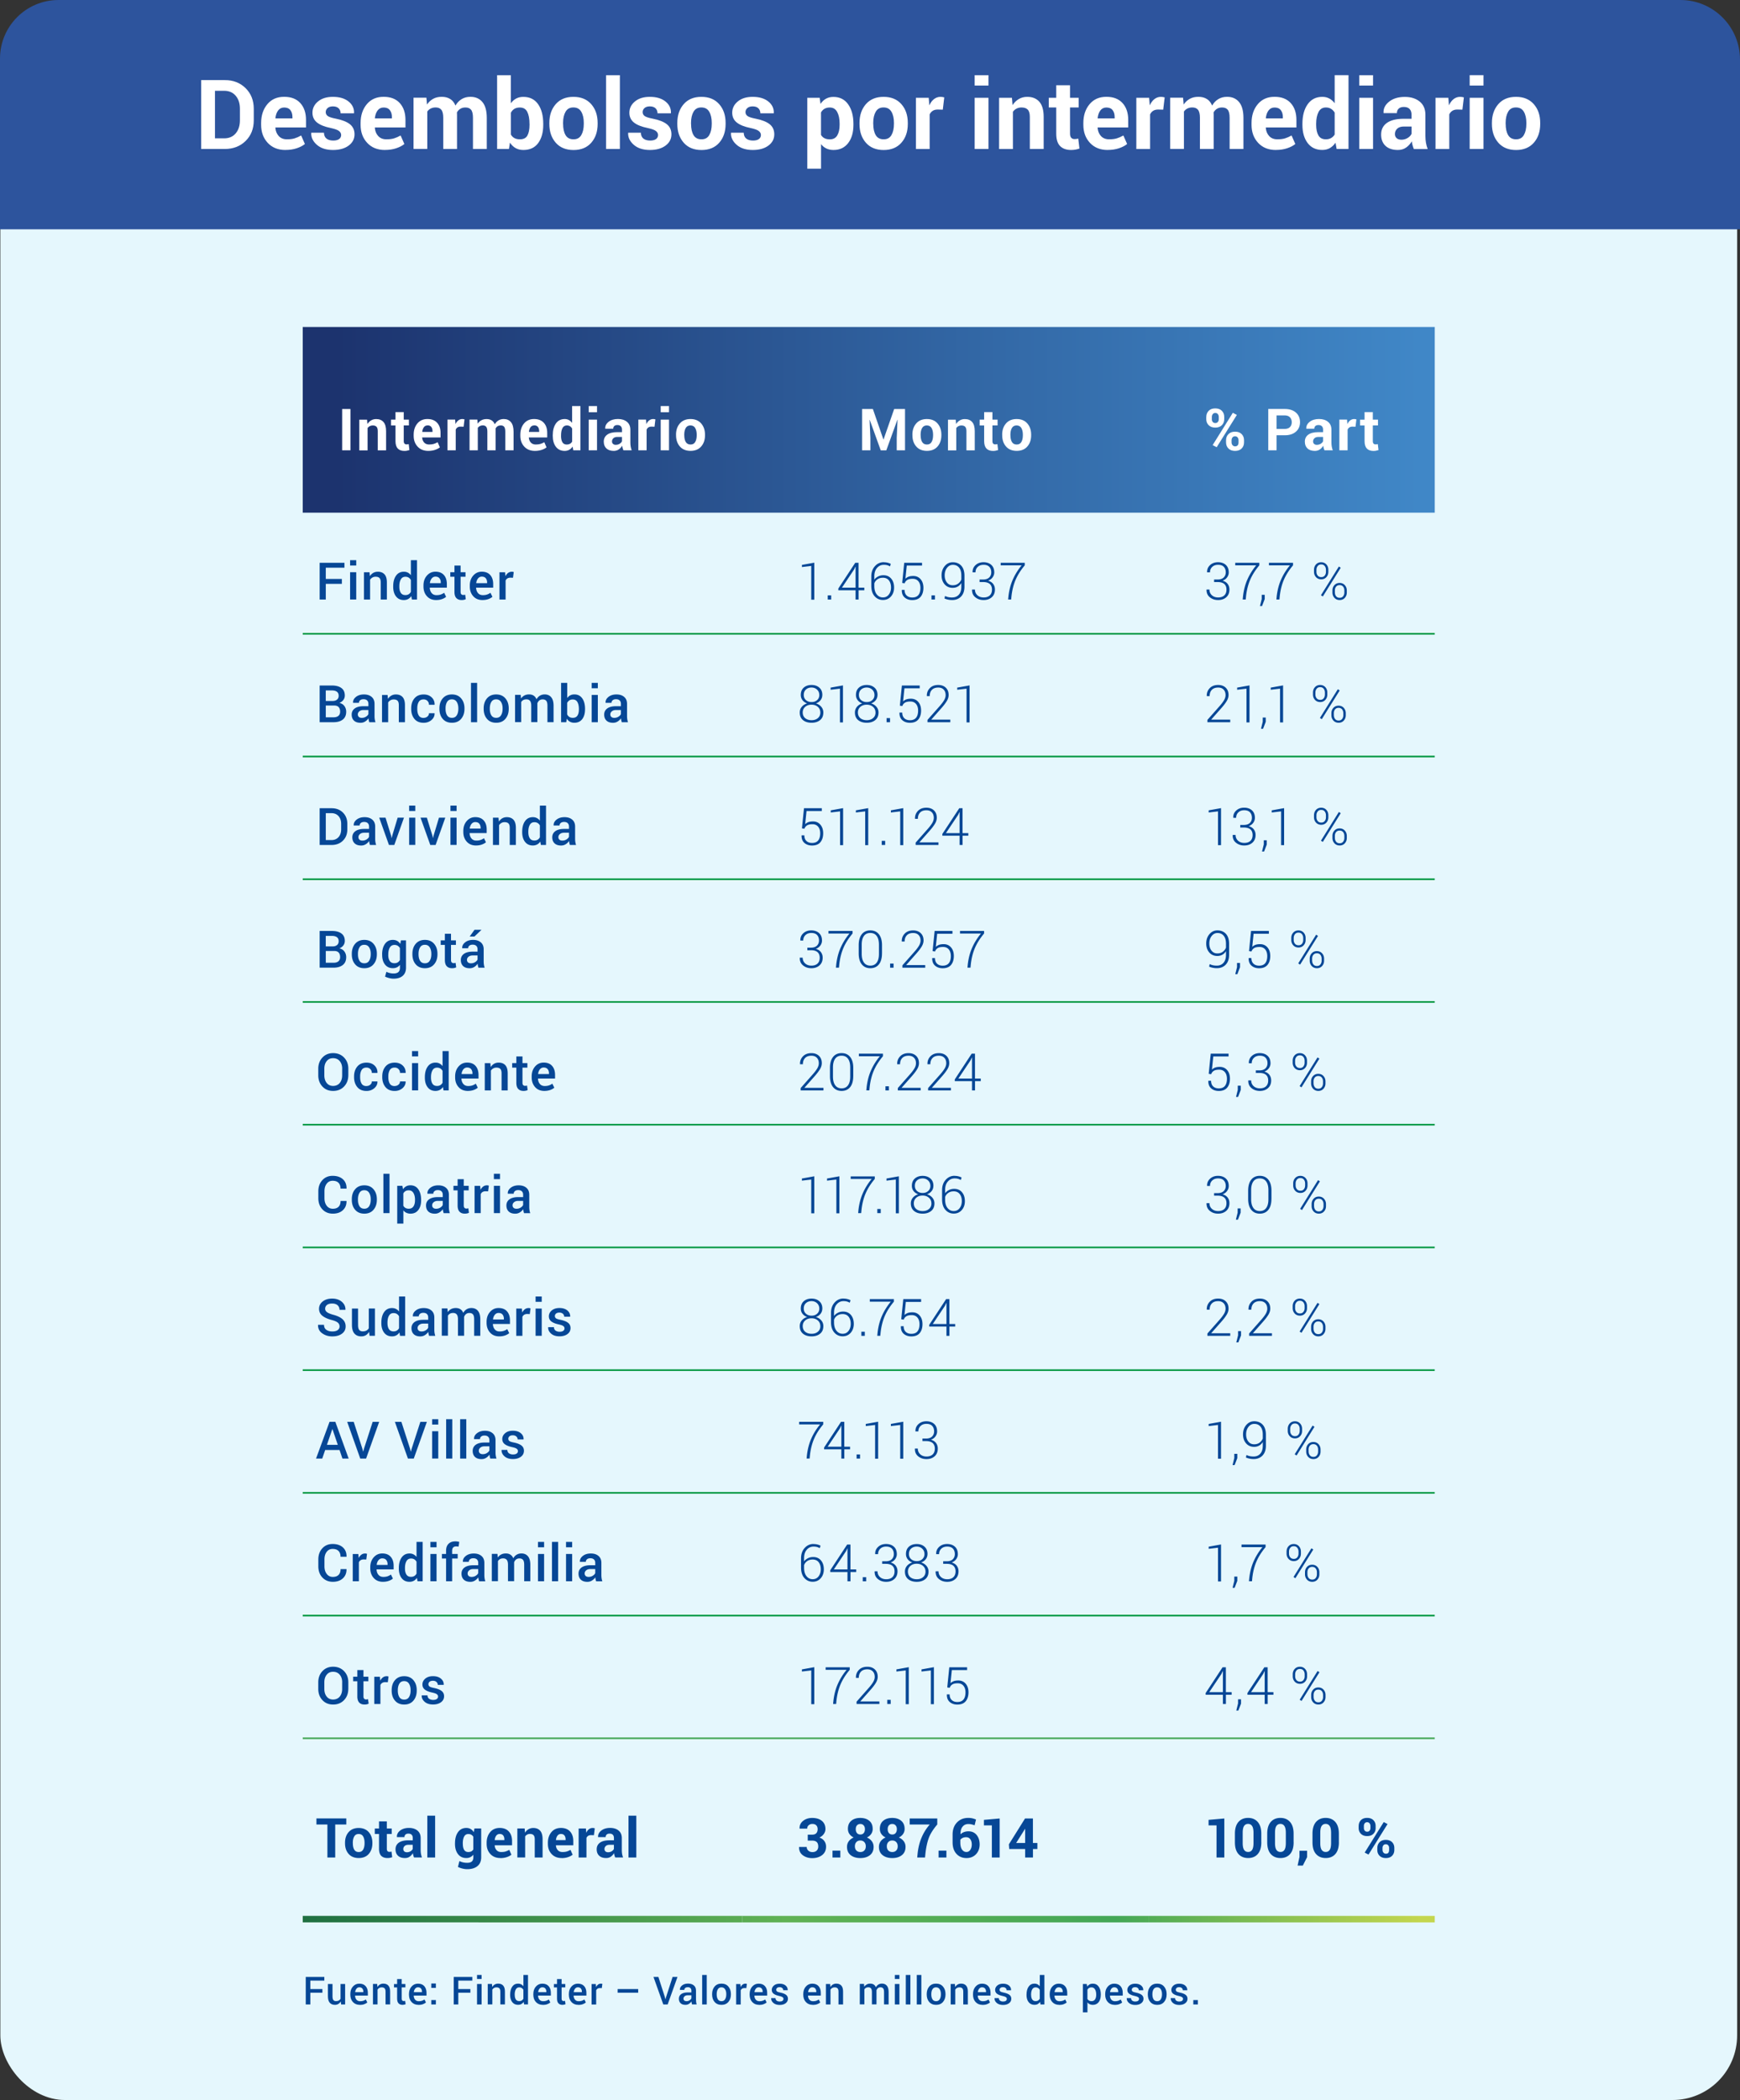 <svg id="Layer_2" data-name="Layer 2" xmlns="http://www.w3.org/2000/svg" xmlns:xlink="http://www.w3.org/1999/xlink" viewBox="0 0 539 650.25"><rect x="0" y="0" width="539" height="650.25" fill="#333333" stroke="none"/><defs><linearGradient id="linear-gradient" x1="-3574.8" y1="3632.8" x2="-3573.8" y2="3632.8" gradientTransform="matrix(350.67 0 0 -350.67 1253657.63 1274033.3)" gradientUnits="userSpaceOnUse"><stop offset="0" stop-color="#1c336e"/><stop offset=".05" stop-color="#1c336e"/><stop offset=".63" stop-color="#3369a7"/><stop offset="1" stop-color="#4087c7"/></linearGradient><linearGradient id="linear-gradient-2" x1="-3574.8" y1="3631.48" x2="-3573.8" y2="3631.48" gradientTransform="matrix(350.67 0 0 -350.67 1253658.83 1274034.51)" gradientUnits="userSpaceOnUse"><stop offset="0" stop-color="#1e6f41"/><stop offset=".01" stop-color="#1e6f41"/><stop offset=".44" stop-color="#60b254"/><stop offset=".73" stop-color="#43a756"/><stop offset="1" stop-color="#c4d64e"/><stop offset="1" stop-color="#c4d64e"/></linearGradient><linearGradient id="linear-gradient-3" x1="-3574.8" x2="-3573.8" xlink:href="#linear-gradient-2"/><linearGradient id="linear-gradient-4" x1="-3574.8" x2="-3573.8" xlink:href="#linear-gradient-2"/><clipPath id="clippath"><path d="M355.94 101.25h88.5v57.5h-88.5v-57.5Zm-126 0h126v57.5h-126v-57.5Zm-136.17 0h136.17v57.5H93.78v-57.5Z" style="fill:none"/></clipPath><style>.cls-2{fill:#fff}.cls-3{fill:#064796}</style></defs><g id="Layer_1-2" data-name="Layer 1"><rect x=".11" y=".41" width="538" height="649.84" rx="20" ry="20" style="fill:#e5f7fd"/><path d="M18.13 0h502.41C530.73 0 539 8.27 539 18.46V71H0V18.13C0 8.12 8.12 0 18.13 0Z" style="fill:#2d549d"/><path class="cls-2" d="M62.31 46.13V24.8h7.32c2.61 0 4.76.83 6.45 2.5s2.53 3.8 2.53 6.41v3.53c0 2.62-.84 4.75-2.53 6.41s-3.84 2.48-6.45 2.48h-7.32Zm4.28-18.03v14.74h2.83c1.53 0 2.73-.52 3.6-1.55s1.3-2.39 1.3-4.05v-3.56c0-1.65-.43-2.99-1.3-4.02s-2.07-1.55-3.6-1.55h-2.83Zm21.83 18.34c-2.29 0-4.11-.73-5.48-2.2s-2.05-3.33-2.05-5.58v-.59c0-2.35.65-4.29 1.94-5.82s3.03-2.28 5.21-2.27c2.14 0 3.8.64 4.98 1.93s1.77 3.03 1.77 5.23v2.33h-9.46l-.03.09c.08 1.04.43 1.9 1.05 2.57.62.67 1.46 1.01 2.53 1.01.95 0 1.73-.1 2.36-.29s1.31-.49 2.05-.9l1.16 2.64c-.64.53-1.49.97-2.53 1.32s-2.21.52-3.49.52Zm-.38-13.15c-.79 0-1.42.3-1.88.91s-.74 1.4-.85 2.39l.04.07h5.24v-.38c0-.91-.21-1.63-.64-2.18s-1.07-.81-1.93-.81Zm17.63 8.48c0-.47-.23-.87-.68-1.22s-1.3-.64-2.53-.91c-1.88-.38-3.29-.94-4.24-1.69s-1.43-1.77-1.43-3.05c0-1.37.57-2.53 1.72-3.48s2.68-1.43 4.61-1.43c2.02 0 3.63.47 4.83 1.42s1.77 2.14 1.72 3.59l-.03.09h-4.13c0-.63-.2-1.15-.61-1.55s-1-.6-1.78-.6c-.69 0-1.24.17-1.63.51s-.59.76-.59 1.27.21.89.62 1.2 1.26.59 2.53.83c1.95.39 3.4.96 4.35 1.72s1.42 1.8 1.42 3.13c0 1.43-.61 2.59-1.83 3.49s-2.83 1.35-4.83 1.35c-2.11 0-3.78-.53-5-1.6s-1.81-2.29-1.75-3.65l.03-.09h3.91c.03.85.31 1.46.83 1.85s1.22.57 2.07.57c.79 0 1.39-.16 1.81-.47s.62-.74.62-1.27Zm13.56 4.67c-2.29 0-4.11-.73-5.48-2.2s-2.05-3.33-2.05-5.58v-.59c0-2.35.65-4.29 1.94-5.82s3.03-2.28 5.21-2.27c2.14 0 3.8.64 4.98 1.93s1.77 3.03 1.77 5.23v2.33h-9.46l-.03.09c.08 1.04.43 1.9 1.05 2.57.62.67 1.46 1.01 2.53 1.01.95 0 1.73-.1 2.36-.29s1.31-.49 2.05-.9l1.16 2.64c-.64.53-1.49.97-2.53 1.32s-2.21.52-3.49.52Zm-.38-13.15c-.79 0-1.42.3-1.88.91s-.74 1.4-.85 2.39l.04.07h5.24v-.38c0-.91-.21-1.63-.64-2.18s-1.07-.81-1.93-.81Zm13.24-3.01.18 2.09c.51-.76 1.15-1.35 1.91-1.77s1.65-.62 2.66-.62 1.88.22 2.61.67 1.27 1.13 1.64 2.04c.49-.85 1.12-1.51 1.9-1.99s1.7-.72 2.75-.72c1.56 0 2.8.54 3.7 1.62s1.35 2.72 1.35 4.93v9.59h-4.28v-9.63c0-1.2-.2-2.04-.59-2.51-.39-.47-.97-.7-1.74-.7-.61 0-1.13.13-1.57.4s-.8.64-1.06 1.12c0 .19 0 .35.01.48 0 .13.01.27.01.4v10.44h-4.26v-9.63c0-1.17-.2-2-.59-2.49-.39-.48-.98-.73-1.76-.73-.58 0-1.08.11-1.52.33s-.79.53-1.08.93v11.58h-4.26V30.26h3.97Zm36.19 8.37c0 2.36-.53 4.25-1.58 5.67s-2.58 2.12-4.57 2.12c-.92 0-1.72-.19-2.41-.58s-1.27-.95-1.75-1.69l-.32 1.96h-3.66V23.28h4.26v8.69c.46-.63 1.01-1.12 1.65-1.46s1.37-.51 2.2-.51c2.01 0 3.54.76 4.6 2.28s1.58 3.54 1.58 6.07v.31Zm-4.26-.31c0-1.55-.23-2.78-.68-3.69s-1.23-1.36-2.32-1.36c-.66 0-1.23.14-1.68.42-.46.28-.82.68-1.08 1.2v6.75c.26.48.63.85 1.09 1.1s1.03.38 1.71.38c1.1 0 1.88-.39 2.31-1.17s.66-1.89.66-3.32v-.31Zm6.15-.28c0-2.36.66-4.3 1.98-5.81s3.14-2.26 5.48-2.26 4.18.75 5.51 2.26 1.99 3.44 1.99 5.82v.31c0 2.38-.66 4.32-1.98 5.82s-3.15 2.25-5.49 2.25-4.18-.75-5.5-2.25-1.99-3.44-1.99-5.82v-.31Zm4.26.3c0 1.44.25 2.6.76 3.47.51.87 1.33 1.31 2.46 1.31s1.91-.44 2.42-1.32.77-2.03.77-3.47v-.31c0-1.4-.26-2.55-.78-3.44-.52-.89-1.33-1.33-2.45-1.33s-1.91.45-2.42 1.34-.77 2.04-.77 3.43v.31Zm17.59 7.77h-4.28V23.28h4.28v22.85Zm11.82-4.36c0-.47-.23-.87-.68-1.22s-1.3-.64-2.53-.91c-1.88-.38-3.29-.94-4.24-1.69s-1.43-1.77-1.43-3.05c0-1.37.57-2.53 1.72-3.48s2.68-1.43 4.61-1.43c2.02 0 3.63.47 4.83 1.42s1.77 2.14 1.72 3.59l-.03.09h-4.13c0-.63-.2-1.15-.61-1.55s-1-.6-1.78-.6c-.69 0-1.24.17-1.63.51s-.59.76-.59 1.27.21.89.62 1.2 1.26.59 2.53.83c1.95.39 3.4.96 4.35 1.72s1.42 1.8 1.42 3.13c0 1.43-.61 2.59-1.83 3.49s-2.83 1.35-4.83 1.35c-2.11 0-3.78-.53-5-1.6s-1.81-2.29-1.75-3.65l.03-.09h3.91c.03.85.31 1.46.83 1.85s1.22.57 2.07.57c.79 0 1.39-.16 1.81-.47s.62-.74.62-1.27Zm5.97-3.71c0-2.36.66-4.3 1.98-5.81s3.14-2.26 5.48-2.26 4.18.75 5.51 2.26 1.99 3.44 1.99 5.82v.31c0 2.38-.66 4.32-1.98 5.82s-3.15 2.25-5.49 2.25-4.18-.75-5.5-2.25-1.99-3.44-1.99-5.82v-.31Zm4.26.3c0 1.44.25 2.6.76 3.47.51.87 1.33 1.31 2.46 1.31s1.91-.44 2.42-1.32.77-2.03.77-3.47v-.31c0-1.4-.26-2.55-.78-3.44-.52-.89-1.33-1.33-2.45-1.33s-1.91.45-2.42 1.34-.77 2.04-.77 3.43v.31Zm21.63 3.41c0-.47-.23-.87-.68-1.22s-1.3-.64-2.53-.91c-1.88-.38-3.29-.94-4.24-1.69s-1.43-1.77-1.43-3.05c0-1.37.57-2.53 1.72-3.48s2.68-1.43 4.61-1.43c2.02 0 3.63.47 4.83 1.42s1.77 2.14 1.72 3.59l-.03.09h-4.13c0-.63-.2-1.15-.61-1.55s-1-.6-1.78-.6c-.69 0-1.24.17-1.63.51s-.59.76-.59 1.27.21.89.62 1.2 1.26.59 2.53.83c1.95.39 3.4.96 4.35 1.72s1.42 1.8 1.42 3.13c0 1.43-.61 2.59-1.83 3.49s-2.83 1.35-4.83 1.35c-2.11 0-3.78-.53-5-1.6s-1.81-2.29-1.75-3.65l.03-.09h3.91c.03.85.31 1.46.83 1.85s1.22.57 2.07.57c.79 0 1.39-.16 1.81-.47s.62-.74.62-1.27Zm28.67-3.12c0 2.34-.54 4.23-1.63 5.65s-2.6 2.14-4.54 2.14c-.83 0-1.57-.15-2.21-.46s-1.2-.76-1.66-1.35v7.6h-4.26V30.29h3.85l.25 1.88c.47-.69 1.03-1.23 1.69-1.6s1.43-.56 2.31-.56c1.96 0 3.49.77 4.57 2.3s1.63 3.55 1.63 6.05v.31Zm-4.28-.33c0-1.5-.25-2.71-.75-3.64-.5-.93-1.26-1.39-2.29-1.39-.64 0-1.19.13-1.65.4s-.81.64-1.08 1.13v6.95c.26.45.62.79 1.08 1.03s1.01.35 1.68.35c1.04 0 1.79-.41 2.28-1.22.48-.81.73-1.91.73-3.3v-.31Zm6.16-.26c0-2.36.66-4.3 1.98-5.81s3.14-2.26 5.48-2.26 4.18.75 5.51 2.26 1.99 3.44 1.99 5.82v.31c0 2.38-.66 4.32-1.99 5.82s-3.15 2.25-5.49 2.25-4.18-.75-5.5-2.25-1.98-3.44-1.98-5.82v-.31Zm4.26.3c0 1.44.25 2.6.76 3.47.51.87 1.33 1.31 2.46 1.31s1.91-.44 2.42-1.32.77-2.03.77-3.47v-.31c0-1.4-.26-2.55-.78-3.44-.52-.89-1.33-1.33-2.45-1.33s-1.91.45-2.42 1.34-.77 2.04-.77 3.43v.31Zm21.55-4.4-1.57-.04c-.63 0-1.16.13-1.57.4s-.72.63-.94 1.11v10.71h-4.26V30.29h3.97l.19 2.34c.37-.83.85-1.48 1.44-1.94s1.27-.7 2.04-.7c.21 0 .41.02.59.05s.36.08.55.12l-.45 3.79Zm14.14-7.47h-4.28v-3.21h4.28v3.21Zm0 19.64h-4.28V30.28h4.28v15.85Zm7.27-15.85.19 2.27c.53-.81 1.18-1.44 1.95-1.89s1.64-.67 2.59-.67c1.6 0 2.85.5 3.75 1.51s1.35 2.58 1.35 4.73v9.9h-4.29v-9.91c0-1.07-.21-1.82-.64-2.27s-1.08-.67-1.95-.67c-.57 0-1.07.12-1.52.35s-.83.56-1.13.98v11.53h-4.28V30.29h3.98Zm17.99-3.88v3.88h2.67v3h-2.67v8.07c0 .62.13 1.05.38 1.32s.6.4 1.03.4c.22 0 .42-.01.58-.04s.35-.07.56-.12l.37 3.09c-.43.15-.85.26-1.26.33s-.85.11-1.33.11c-1.47 0-2.61-.41-3.41-1.22s-1.19-2.09-1.19-3.85v-8.09h-2.31v-3h2.31V26.4h4.28Zm11.66 20.04c-2.29 0-4.11-.73-5.48-2.2s-2.05-3.33-2.05-5.58v-.59c0-2.35.65-4.29 1.94-5.82s3.03-2.28 5.21-2.27c2.14 0 3.8.64 4.98 1.93s1.77 3.03 1.77 5.23v2.33h-9.46l-.03.09c.08 1.04.43 1.9 1.05 2.57.62.67 1.46 1.01 2.53 1.01.95 0 1.73-.1 2.36-.29s1.31-.49 2.05-.9l1.16 2.64c-.64.53-1.49.97-2.53 1.32s-2.21.52-3.49.52Zm-.38-13.15c-.79 0-1.42.3-1.88.91s-.74 1.4-.85 2.39l.04.07h5.24v-.38c0-.91-.21-1.63-.64-2.18s-1.07-.81-1.93-.81Zm17.6.67-1.57-.04c-.63 0-1.16.13-1.57.4s-.72.63-.94 1.11v10.71H352V30.29h3.97l.19 2.34c.37-.83.85-1.48 1.44-1.94s1.27-.7 2.04-.7c.21 0 .41.02.59.05s.36.08.55.12l-.45 3.79Zm6.14-3.68.18 2.09c.51-.76 1.15-1.35 1.91-1.77s1.65-.62 2.66-.62 1.88.22 2.61.67 1.27 1.13 1.64 2.04c.49-.85 1.12-1.51 1.9-1.99s1.7-.72 2.75-.72c1.56 0 2.8.54 3.7 1.62s1.35 2.72 1.35 4.93v9.59h-4.28v-9.63c0-1.2-.2-2.04-.59-2.51-.39-.47-.97-.7-1.74-.7-.61 0-1.13.13-1.57.4s-.8.64-1.06 1.12c0 .19 0 .35.01.48 0 .13.01.27.01.4v10.44h-4.26v-9.63c0-1.17-.2-2-.59-2.49-.39-.48-.98-.73-1.76-.73-.58 0-1.08.11-1.52.33s-.79.53-1.08.93v11.58h-4.26V30.26h3.97Zm28.74 16.16c-2.29 0-4.11-.73-5.48-2.2s-2.05-3.33-2.05-5.58v-.59c0-2.35.65-4.29 1.94-5.82s3.03-2.28 5.21-2.27c2.14 0 3.8.64 4.98 1.93s1.77 3.03 1.77 5.23v2.33h-9.46l-.03.09c.08 1.04.43 1.9 1.05 2.57.62.67 1.46 1.01 2.53 1.01.95 0 1.73-.1 2.36-.29s1.31-.49 2.05-.9l1.16 2.64c-.64.53-1.49.97-2.53 1.32s-2.21.52-3.49.52Zm-.38-13.15c-.79 0-1.42.3-1.88.91s-.74 1.4-.85 2.39l.04.07h5.24v-.38c0-.91-.21-1.63-.64-2.18s-1.07-.81-1.93-.81Zm8.61 5.05c0-2.5.54-4.52 1.62-6.05s2.6-2.3 4.56-2.3c.79 0 1.5.17 2.14.51s1.19.83 1.67 1.46v-8.69h4.29v22.85h-3.68l-.35-1.93c-.5.73-1.09 1.29-1.76 1.67s-1.46.57-2.34.57c-1.94 0-3.45-.71-4.53-2.14s-1.62-3.31-1.62-5.65v-.31Zm4.26.31c0 1.4.23 2.49.7 3.29.47.8 1.23 1.2 2.29 1.2.62 0 1.15-.12 1.61-.38.46-.25.83-.62 1.13-1.1v-6.79c-.29-.5-.67-.89-1.12-1.17-.45-.28-.98-.42-1.59-.42-1.04 0-1.81.47-2.29 1.4-.48.93-.73 2.15-.73 3.65v.31Zm17.62-12.16h-4.28v-3.21h4.28v3.21Zm0 19.64h-4.28V30.28h4.28v15.85Zm12.64 0c-.16-.36-.29-.74-.4-1.14s-.19-.81-.24-1.23c-.44.77-1.02 1.41-1.74 1.92s-1.58.76-2.57.76c-1.66 0-2.94-.43-3.84-1.28s-1.35-2.02-1.35-3.49c0-1.55.6-2.76 1.79-3.61s2.94-1.28 5.24-1.28h2.39v-1.26c0-.76-.2-1.35-.6-1.77s-.99-.63-1.77-.63c-.69 0-1.23.17-1.6.51s-.56.8-.56 1.4h-4.13l-.01-.1c-.07-1.34.51-2.49 1.74-3.46s2.85-1.46 4.85-1.46c1.89 0 3.43.48 4.61 1.44s1.77 2.33 1.77 4.11v6.55c0 .74.06 1.44.17 2.09s.29 1.3.53 1.95h-4.28Zm-3.91-2.86c.75 0 1.42-.19 2.01-.56s.98-.8 1.19-1.29v-2.24h-2.39c-.91 0-1.6.23-2.07.68s-.7 1-.7 1.65c0 .53.18.95.53 1.27s.83.48 1.44.48Zm18.96-9.31-1.57-.04c-.63 0-1.16.13-1.57.4s-.72.63-.94 1.11v10.71h-4.26V30.29h3.97l.19 2.34c.37-.83.85-1.48 1.44-1.94s1.27-.7 2.04-.7c.21 0 .41.02.59.05s.36.08.55.12l-.45 3.79Zm6.52-7.47h-4.28v-3.21h4.28v3.21Zm0 19.64h-4.28V30.28h4.28v15.85Zm2.61-8.07c0-2.36.66-4.3 1.98-5.81s3.14-2.26 5.48-2.26 4.18.75 5.51 2.26 1.99 3.44 1.99 5.82v.31c0 2.38-.66 4.32-1.98 5.82s-3.15 2.25-5.49 2.25-4.18-.75-5.5-2.25-1.99-3.44-1.99-5.82v-.31Zm4.26.3c0 1.44.25 2.6.76 3.47.51.87 1.33 1.31 2.46 1.31s1.91-.44 2.42-1.32.77-2.03.77-3.47v-.31c0-1.4-.26-2.55-.78-3.44-.52-.89-1.33-1.33-2.45-1.33s-1.91.45-2.42 1.34-.77 2.04-.77 3.43v.31Z"/><path class="cls-3" d="M99.87 617.03h-3.74v3.64h-1.42v-8.53h5.76v1.14h-4.34v2.61h3.74v1.14Zm5.68 2.71c-.2.34-.45.59-.76.78s-.66.27-1.05.27c-.68 0-1.21-.22-1.59-.65s-.57-1.11-.57-2.02v-3.79H103v3.8c0 .55.09.94.27 1.17s.45.33.81.33c.34 0 .63-.06.86-.18s.42-.3.55-.54v-4.58h1.42v6.34h-1.24l-.12-.93Zm5.92 1.05c-.9 0-1.61-.29-2.15-.88s-.8-1.34-.8-2.26v-.23c0-.92.26-1.69.79-2.29s1.19-.91 1.99-.91c.86 0 1.51.26 1.97.78s.68 1.21.68 2.08v.84h-3.96v.03c.01.5.16.91.43 1.23s.65.48 1.13.48c.38 0 .71-.05.98-.14s.54-.23.79-.4l.46.93c-.24.21-.55.39-.95.54s-.85.22-1.37.22Zm-.16-5.44c-.35 0-.64.14-.87.42s-.37.63-.42 1.06v.03h2.53v-.15c0-.4-.1-.73-.31-.98s-.51-.38-.93-.38Zm5.53-1.02.08.91c.21-.32.47-.58.78-.76s.67-.27 1.06-.27c.66 0 1.17.2 1.54.6s.55 1.02.55 1.87v3.98h-1.42v-3.97c0-.48-.1-.82-.3-1.02s-.5-.3-.9-.3c-.28 0-.53.06-.74.18s-.4.29-.54.51v4.6h-1.42v-6.34h1.3Zm7.6-1.54v1.54h1.14v1.05h-1.14v3.5c0 .26.06.45.17.56s.26.17.45.17c.08 0 .15 0 .23-.02s.14-.03.21-.06l.15 1.04c-.12.07-.27.12-.43.16s-.34.06-.52.06c-.52 0-.93-.15-1.23-.46s-.45-.79-.45-1.44v-3.5h-.97v-1.05h.97v-1.54h1.42Zm5.2 8c-.9 0-1.61-.29-2.15-.88s-.8-1.34-.8-2.26v-.23c0-.92.26-1.69.79-2.29s1.19-.91 1.99-.91c.86 0 1.51.26 1.97.78s.68 1.21.68 2.08v.84h-3.96v.03c.01.5.16.91.43 1.23s.65.48 1.13.48c.38 0 .71-.05.98-.14s.54-.23.79-.4l.46.93c-.24.21-.55.39-.95.54s-.85.22-1.37.22Zm-.16-5.44c-.35 0-.64.14-.87.42s-.37.63-.42 1.06v.03h2.53v-.15c0-.4-.1-.73-.31-.98s-.51-.38-.93-.38Zm5.54.19h-1.42v-1.37h1.42v1.37Zm0 5.13h-1.42v-1.37h1.42v1.37Zm10.69-3.64h-3.74v3.64h-1.42v-8.53h5.76v1.14h-4.34v2.61h3.74v1.14Zm3.48-4.25h-1.42v-1.25h1.42v1.25Zm0 7.89h-1.42v-6.34h1.42v6.34Zm3.21-6.34.08.91c.21-.32.47-.58.78-.76s.67-.27 1.06-.27c.66 0 1.17.2 1.54.6s.55 1.02.55 1.87v3.98h-1.42v-3.97c0-.48-.1-.82-.3-1.02s-.5-.3-.9-.3c-.28 0-.53.06-.74.18s-.4.29-.54.51v4.6h-1.42v-6.34h1.3Zm5.63 3.26c0-1.01.22-1.83.65-2.45s1.04-.93 1.83-.93c.34 0 .65.07.92.21s.51.34.71.59v-3.49h1.42v9.14h-1.2l-.14-.79c-.2.3-.45.52-.73.68s-.62.23-1 .23c-.78 0-1.38-.28-1.82-.85s-.65-1.31-.65-2.23v-.12Zm1.42.12c0 .59.11 1.05.34 1.4s.58.52 1.07.52c.3 0 .56-.06.76-.19s.38-.31.51-.55v-2.77c-.13-.23-.3-.42-.52-.55s-.46-.2-.75-.2c-.48 0-.84.2-1.07.61s-.35.94-.35 1.6v.12Zm8.71 3.08c-.9 0-1.61-.29-2.15-.88s-.8-1.34-.8-2.26v-.23c0-.92.26-1.69.79-2.29s1.19-.91 1.99-.91c.86 0 1.51.26 1.97.78s.68 1.21.68 2.08v.84h-3.96v.03c.01.5.16.91.43 1.23s.65.48 1.13.48c.38 0 .71-.05.98-.14s.54-.23.79-.4l.46.93c-.24.21-.55.39-.95.54s-.85.22-1.37.22Zm-.16-5.44c-.35 0-.64.14-.87.42s-.37.63-.42 1.06v.03h2.53v-.15c0-.4-.1-.73-.31-.98s-.51-.38-.93-.38Zm5.97-2.56v1.54h1.14v1.05h-1.14v3.5c0 .26.06.45.17.56s.26.17.45.17c.08 0 .15 0 .23-.02s.14-.03.21-.06l.15 1.04c-.12.07-.27.12-.43.16s-.34.06-.52.06c-.52 0-.93-.15-1.23-.46s-.45-.79-.45-1.44v-3.5h-.97v-1.05h.97v-1.54h1.42Zm5.2 8c-.9 0-1.61-.29-2.15-.88s-.8-1.34-.8-2.26v-.23c0-.92.26-1.69.79-2.29s1.19-.91 1.99-.91c.86 0 1.51.26 1.97.78s.68 1.21.68 2.08v.84h-3.96v.03c.01.5.16.91.43 1.23s.65.48 1.13.48c.38 0 .71-.05.98-.14s.54-.23.79-.4l.46.93c-.24.21-.55.39-.95.54s-.85.22-1.37.22Zm-.16-5.44c-.35 0-.64.14-.87.42s-.37.63-.42 1.06v.03h2.53v-.15c0-.4-.1-.73-.31-.98s-.51-.38-.93-.38Zm7.4.26-.61-.02c-.28 0-.51.06-.69.18s-.33.28-.43.5v4.41h-1.42v-6.34h1.3l.09.92c.16-.32.37-.58.62-.76s.54-.28.87-.28c.09 0 .17 0 .24.02s.14.03.21.05l-.17 1.33Zm11.28 1.42h-6.36v-1.14h6.36v1.14Zm8.28 1.41.15.59h.04l.15-.58 2.04-6.31h1.52l-3.05 8.53h-1.35l-3.04-8.53h1.52l2.03 6.3Zm8.41 2.23c-.05-.16-.09-.32-.13-.47s-.06-.3-.07-.46c-.2.3-.45.55-.77.75s-.67.3-1.07.3c-.66 0-1.17-.17-1.52-.51s-.53-.81-.53-1.4.24-1.09.73-1.43 1.17-.51 2.04-.51h1.11v-.56c0-.33-.1-.59-.29-.78s-.47-.28-.84-.28c-.32 0-.58.08-.77.23s-.29.36-.29.6h-1.37v-.04c-.03-.5.19-.94.67-1.33s1.09-.58 1.85-.58 1.33.19 1.79.56.68.91.68 1.62v2.82c0 .26.02.51.05.75s.09.48.17.71h-1.44Zm-1.75-1.02c.36 0 .68-.09.97-.27s.48-.38.57-.62v-.94h-1.13c-.41 0-.74.1-.97.31s-.35.45-.35.72c0 .24.08.43.24.58s.38.21.68.21Zm6.3 1.02h-1.42v-9.14h1.42v9.14Zm1.66-3.23c0-.94.26-1.71.77-2.32.52-.61 1.23-.91 2.13-.91s1.62.3 2.14.91c.52.6.78 1.38.78 2.32v.12c0 .95-.26 1.73-.78 2.33-.52.6-1.22.9-2.13.9s-1.62-.3-2.14-.9c-.52-.6-.77-1.38-.77-2.33v-.12Zm1.42.12c0 .62.12 1.12.36 1.51.24.39.61.58 1.12.58s.87-.19 1.11-.58c.25-.39.38-.89.38-1.51v-.12c0-.6-.12-1.1-.38-1.49-.25-.39-.62-.59-1.12-.59s-.87.2-1.11.59c-.24.39-.36.89-.36 1.49v.12Zm9.17-1.95-.61-.02c-.28 0-.51.06-.69.18s-.33.28-.43.5v4.41h-1.42v-6.34h1.3l.09.92c.16-.32.37-.58.62-.76s.54-.28.87-.28c.09 0 .17 0 .24.02s.14.03.21.05l-.17 1.33Zm3.99 5.18c-.9 0-1.61-.29-2.15-.88s-.8-1.34-.8-2.26v-.23c0-.92.26-1.69.79-2.29s1.19-.91 1.99-.91c.86 0 1.51.26 1.97.78s.68 1.21.68 2.08v.84h-3.96v.03c.01.5.16.91.43 1.23s.65.48 1.13.48c.38 0 .71-.05.98-.14s.54-.23.79-.4l.46.93c-.24.21-.55.39-.95.54s-.85.22-1.37.22Zm-.16-5.44c-.35 0-.64.14-.87.42s-.37.63-.42 1.06v.03h2.53v-.15c0-.4-.1-.73-.31-.98s-.51-.38-.93-.38Zm7.69 3.6c0-.22-.09-.4-.28-.54s-.54-.27-1.05-.38c-.76-.16-1.33-.39-1.72-.68s-.58-.7-.58-1.2.22-.98.67-1.36 1.04-.56 1.78-.56c.77 0 1.39.19 1.84.57s.67.85.65 1.42v.04h-1.38c0-.26-.1-.49-.3-.67s-.47-.28-.82-.28-.61.08-.79.23-.27.34-.27.57.08.4.25.53.51.25 1.03.35c.8.16 1.39.4 1.77.69s.58.71.58 1.22c0 .57-.24 1.03-.71 1.39s-1.09.53-1.86.53c-.82 0-1.47-.21-1.95-.63s-.7-.91-.68-1.45v-.04h1.34c.02.37.15.63.4.8s.55.25.91.25.65-.07.85-.21.3-.33.3-.57Zm9.08 1.84c-.9 0-1.61-.29-2.15-.88s-.8-1.34-.8-2.26v-.23c0-.92.26-1.69.79-2.29s1.19-.91 1.99-.91c.86 0 1.51.26 1.97.78s.68 1.21.68 2.08v.84h-3.96v.03c.01.5.16.91.43 1.23s.65.48 1.13.48c.38 0 .71-.05.98-.14s.54-.23.79-.4l.46.93c-.24.21-.55.39-.95.54s-.85.22-1.37.22Zm-.16-5.44c-.35 0-.64.14-.87.42s-.37.63-.42 1.06v.03h2.53v-.15c0-.4-.1-.73-.31-.98s-.51-.38-.93-.38Zm5.53-1.02.08.91c.21-.32.47-.58.78-.76s.67-.27 1.06-.27c.66 0 1.17.2 1.54.6s.55 1.02.55 1.87v3.98h-1.42v-3.97c0-.48-.1-.82-.3-1.02s-.5-.3-.9-.3c-.28 0-.53.06-.74.18s-.4.29-.54.51v4.6h-1.42v-6.34h1.3Zm10.49 0 .08.83c.21-.3.47-.53.78-.7s.67-.25 1.08-.25.77.09 1.07.28.52.47.67.84c.2-.35.45-.63.77-.83s.7-.3 1.12-.3c.64 0 1.14.22 1.51.65s.55 1.1.55 1.98v3.82h-1.42v-3.83c0-.54-.09-.92-.28-1.14s-.46-.33-.83-.33c-.3 0-.56.08-.77.25s-.36.38-.46.66v4.38h-1.42v-3.83c0-.52-.09-.89-.28-1.12s-.47-.34-.83-.34c-.29 0-.53.06-.74.17s-.36.27-.48.47v4.65h-1.42v-6.34h1.3Zm10.97-1.55h-1.42v-1.25h1.42v1.25Zm0 7.89h-1.42v-6.34h1.42v6.34Zm3.4 0h-1.42v-9.14h1.42v9.14Zm3.4 0h-1.42v-9.14h1.42v9.14Zm1.66-3.23c0-.94.26-1.71.77-2.32.52-.61 1.23-.91 2.13-.91s1.62.3 2.14.91c.52.6.78 1.38.78 2.32v.12c0 .95-.26 1.73-.78 2.33-.52.6-1.22.9-2.13.9s-1.62-.3-2.14-.9c-.52-.6-.77-1.38-.77-2.33v-.12Zm1.42.12c0 .62.12 1.12.36 1.51.24.39.61.58 1.12.58s.87-.19 1.11-.58c.25-.39.38-.89.38-1.51v-.12c0-.6-.12-1.1-.38-1.49-.25-.39-.62-.59-1.12-.59s-.87.2-1.11.59c-.24.39-.36.89-.36 1.49v.12Zm7.31-3.23.08.91c.21-.32.47-.58.78-.76s.67-.27 1.06-.27c.66 0 1.17.2 1.54.6s.55 1.02.55 1.87v3.98h-1.42v-3.97c0-.48-.1-.82-.3-1.02s-.5-.3-.9-.3c-.28 0-.53.06-.74.18s-.4.29-.54.51v4.6h-1.42v-6.34h1.3Zm8.56 6.46c-.9 0-1.61-.29-2.15-.88s-.8-1.34-.8-2.26v-.23c0-.92.26-1.69.79-2.29s1.19-.91 1.99-.91c.86 0 1.51.26 1.97.78s.68 1.21.68 2.08v.84h-3.96v.03c.01.5.16.91.43 1.23s.65.48 1.13.48c.38 0 .71-.05.98-.14s.54-.23.79-.4l.46.93c-.24.21-.55.39-.95.54s-.85.22-1.37.22Zm-.16-5.44c-.35 0-.64.14-.87.42s-.37.63-.42 1.06v.03h2.53v-.15c0-.4-.1-.73-.31-.98s-.51-.38-.93-.38Zm7.69 3.6c0-.22-.09-.4-.28-.54s-.54-.27-1.05-.38c-.76-.16-1.33-.39-1.72-.68s-.58-.7-.58-1.2.22-.98.67-1.36 1.04-.56 1.78-.56c.77 0 1.39.19 1.84.57s.67.85.65 1.42v.04h-1.38c0-.26-.1-.49-.3-.67s-.47-.28-.82-.28-.61.08-.79.23-.27.34-.27.57.08.4.25.53.51.25 1.03.35c.8.16 1.39.4 1.77.69s.58.71.58 1.22c0 .57-.24 1.03-.71 1.39s-1.09.53-1.86.53c-.82 0-1.47-.21-1.95-.63s-.7-.91-.68-1.45v-.04h1.34c.02.37.15.63.4.8s.55.25.91.25.65-.07.85-.21.3-.33.3-.57Zm6.1-1.36c0-1.01.22-1.83.65-2.45s1.04-.93 1.83-.93c.34 0 .65.07.92.21s.51.34.71.59v-3.49h1.42v9.14h-1.2l-.14-.79c-.2.3-.45.52-.73.68s-.62.23-1 .23c-.78 0-1.38-.28-1.82-.85s-.65-1.31-.65-2.23v-.12Zm1.42.12c0 .59.11 1.05.34 1.4s.58.52 1.07.52c.3 0 .56-.06.76-.19s.38-.31.51-.55v-2.77c-.13-.23-.3-.42-.52-.55s-.46-.2-.75-.2c-.48 0-.84.2-1.07.61s-.35.94-.35 1.6v.12Zm8.71 3.08c-.9 0-1.61-.29-2.15-.88s-.8-1.34-.8-2.26v-.23c0-.92.26-1.69.79-2.29s1.19-.91 1.99-.91c.86 0 1.51.26 1.97.78s.68 1.21.68 2.08v.84h-3.96v.03c.01.5.16.91.43 1.23s.65.48 1.13.48c.38 0 .71-.05.98-.14s.54-.23.79-.4l.46.93c-.24.21-.55.39-.95.54s-.85.22-1.37.22Zm-.16-5.44c-.35 0-.64.14-.87.42s-.37.63-.42 1.06v.03h2.53v-.15c0-.4-.1-.73-.31-.98s-.51-.38-.93-.38Zm13.03 2.36c0 .92-.22 1.67-.65 2.23s-1.04.85-1.81.85c-.36 0-.68-.06-.96-.19s-.52-.32-.71-.57v3.08h-1.42v-8.78h1.2l.14.8c.2-.3.45-.52.74-.68s.62-.23 1-.23c.78 0 1.39.31 1.83.93s.65 1.43.65 2.45v.12Zm-1.42-.13c0-.65-.12-1.18-.37-1.59-.24-.41-.61-.62-1.09-.62-.3 0-.55.06-.76.19s-.37.3-.5.53v2.86c.12.22.29.39.5.51s.46.18.77.18c.48 0 .85-.18 1.09-.54.24-.36.36-.83.36-1.41v-.12Zm5.74 3.21c-.9 0-1.61-.29-2.15-.88s-.8-1.34-.8-2.26v-.23c0-.92.26-1.69.79-2.29s1.19-.91 1.99-.91c.86 0 1.51.26 1.97.78s.68 1.21.68 2.08v.84h-3.96v.03c.01.5.16.91.43 1.23s.65.48 1.13.48c.38 0 .71-.05.98-.14s.54-.23.79-.4l.46.93c-.24.21-.55.39-.95.54s-.85.22-1.37.22Zm-.16-5.44c-.35 0-.64.14-.87.42s-.37.63-.42 1.06v.03h2.53v-.15c0-.4-.1-.73-.31-.98s-.51-.38-.93-.38Zm7.69 3.6c0-.22-.09-.4-.28-.54s-.54-.27-1.05-.38c-.76-.16-1.33-.39-1.72-.68s-.58-.7-.58-1.2.22-.98.67-1.36 1.04-.56 1.78-.56c.77 0 1.39.19 1.84.57s.67.85.65 1.42v.04h-1.38c0-.26-.1-.49-.3-.67s-.47-.28-.82-.28-.61.08-.79.23-.27.34-.27.57.08.4.25.53.51.25 1.03.35c.8.16 1.39.4 1.77.69s.58.71.58 1.22c0 .57-.24 1.03-.71 1.39s-1.09.53-1.86.53c-.82 0-1.47-.21-1.95-.63s-.7-.91-.68-1.45v-.04h1.34c.02.37.15.63.4.8s.55.25.91.25.65-.07.85-.21.3-.33.3-.57Zm2.72-1.51c0-.94.26-1.71.77-2.32.52-.61 1.23-.91 2.13-.91s1.62.3 2.14.91c.52.6.78 1.38.78 2.32v.12c0 .95-.26 1.73-.78 2.33-.52.6-1.22.9-2.13.9s-1.62-.3-2.14-.9c-.52-.6-.77-1.38-.77-2.33v-.12Zm1.42.12c0 .62.12 1.12.36 1.51.24.39.61.58 1.12.58s.87-.19 1.11-.58c.25-.39.38-.89.38-1.51v-.12c0-.6-.12-1.1-.38-1.49-.25-.39-.62-.59-1.12-.59s-.87.2-1.11.59c-.24.39-.36.89-.36 1.49v.12Zm9.49 1.39c0-.22-.09-.4-.28-.54s-.54-.27-1.05-.38c-.76-.16-1.33-.39-1.72-.68s-.58-.7-.58-1.2.22-.98.67-1.36 1.04-.56 1.78-.56c.77 0 1.39.19 1.84.57s.67.85.65 1.42v.04h-1.38c0-.26-.1-.49-.3-.67s-.47-.28-.82-.28-.61.08-.79.23-.27.34-.27.57.08.4.25.53.51.25 1.03.35c.8.16 1.39.4 1.77.69s.58.71.58 1.22c0 .57-.24 1.03-.71 1.39s-1.09.53-1.86.53c-.82 0-1.47-.21-1.95-.63s-.7-.91-.68-1.45v-.04h1.34c.02.37.15.63.4.8s.55.25.91.25.65-.07.85-.21.3-.33.3-.57Zm4.6 1.72h-1.42v-1.37h1.42v1.37Z"/><g style="clip-path:url(#clippath)"><path style="fill:url(#linear-gradient)" d="M93.78 101.25h350.67v57.5H93.78z"/></g><path d="M93.78 196.25h136.17m-.01 0h126m0 0h88.5m-350.66 38h136.17m-.01 0h126m0 0h88.5m-350.66 38h136.17m-.01 0h126m0 0h88.5m-350.66 38h136.17m-.01 0h126m0 0h88.5m-350.66 38h136.17m-.01 0h126m0 0h88.5m-350.66 38h136.17m-.01 0h126m0 0h88.5m-350.66 38h136.17m-.01 0h126m0 0h88.5m-350.66 38h136.17m-.01 0h126m0 0h88.5m-350.66 38h136.17m-.01 0h126m0 0h88.5" style="stroke:#00963e;stroke-miterlimit:10;stroke-width:.5px;fill:none"/><path style="fill:url(#linear-gradient-2)" d="M93.78 593.25h136.17v2H93.78"/><path style="fill:url(#linear-gradient-3)" d="M229.94 593.25h126v2h-126"/><path style="fill:url(#linear-gradient-4)" d="M355.94 593.25h88.5v2h-88.5"/><path d="M93.78 538.25h136.17m-.01 0h126m0 0h88.5" style="stroke:#43a756;stroke-miterlimit:10;stroke-width:.5px;fill:none"/><path class="cls-2" d="M108.56 139.44h-2.57v-12.8h2.57v12.8Zm5.14-9.51.11 1.36c.32-.49.71-.86 1.17-1.13s.98-.4 1.56-.4c.96 0 1.71.3 2.25.91s.81 1.55.81 2.84v5.94h-2.58v-5.95c0-.64-.13-1.09-.39-1.36s-.65-.4-1.17-.4c-.34 0-.64.07-.91.21s-.5.33-.68.59v6.92h-2.57v-9.51h2.39Zm11.37-2.33v2.33h1.6v1.8h-1.6v4.84c0 .37.08.63.23.79s.36.24.62.24c.13 0 .25 0 .35-.02s.21-.04.34-.07l.22 1.85c-.26.09-.51.15-.76.2s-.51.07-.8.07c-.88 0-1.57-.24-2.04-.73s-.72-1.26-.72-2.31v-4.85h-1.39v-1.8h1.39v-2.33h2.57Zm7.59 12.02c-1.37 0-2.47-.44-3.29-1.32s-1.23-2-1.23-3.35v-.35c0-1.41.39-2.58 1.16-3.49s1.82-1.37 3.12-1.36c1.28 0 2.28.39 2.99 1.16s1.06 1.82 1.06 3.14v1.4h-5.68l-.02.05c.05.62.26 1.14.63 1.54s.88.6 1.52.6c.57 0 1.04-.06 1.42-.17s.79-.29 1.23-.54l.69 1.59c-.39.32-.89.58-1.52.79s-1.32.31-2.09.31Zm-.23-7.89c-.47 0-.85.18-1.12.54s-.45.84-.51 1.43l.03.04h3.15v-.23c0-.54-.13-.98-.38-1.31s-.64-.49-1.16-.49Zm11.18.4-.94-.03c-.38 0-.69.08-.94.24s-.43.38-.56.67v6.42h-2.56v-9.51h2.38l.11 1.41c.22-.5.51-.89.87-1.16s.76-.42 1.23-.42c.13 0 .25.01.36.03s.22.05.33.07l-.27 2.28Zm4.26-2.2.11 1.26c.3-.46.69-.81 1.15-1.06s.99-.37 1.6-.37 1.13.13 1.56.4.76.68.98 1.22c.29-.51.67-.91 1.14-1.2s1.02-.43 1.65-.43c.94 0 1.68.32 2.22.97s.81 1.63.81 2.96v5.76h-2.57v-5.78c0-.72-.12-1.22-.35-1.51s-.58-.42-1.05-.42c-.36 0-.68.08-.95.24s-.48.39-.64.67v6.79h-2.56v-5.78c0-.7-.12-1.2-.35-1.49s-.59-.44-1.05-.44c-.35 0-.65.07-.91.2s-.48.32-.65.56v6.95h-2.56v-9.51h2.38Zm17.83 9.69c-1.37 0-2.47-.44-3.29-1.32s-1.23-2-1.23-3.35v-.35c0-1.41.39-2.58 1.16-3.49s1.82-1.37 3.12-1.36c1.28 0 2.28.39 2.99 1.16s1.06 1.82 1.06 3.14v1.4h-5.68l-.02.05c.05.62.26 1.14.63 1.54s.88.6 1.52.6c.57 0 1.04-.06 1.42-.17s.79-.29 1.23-.54l.69 1.59c-.39.32-.89.58-1.52.79s-1.32.31-2.09.31Zm-.23-7.89c-.47 0-.85.18-1.12.54s-.45.84-.51 1.43l.03.04h3.15v-.23c0-.54-.13-.98-.38-1.31s-.64-.49-1.16-.49Zm5.76 3.03c0-1.5.32-2.71.97-3.63s1.56-1.38 2.74-1.38c.47 0 .9.1 1.28.31s.71.5 1 .88v-5.21h2.58v13.71h-2.21l-.21-1.16c-.3.44-.65.77-1.06 1s-.87.34-1.4.34c-1.17 0-2.07-.43-2.72-1.28s-.97-1.99-.97-3.39v-.18Zm2.56.19c0 .84.14 1.5.42 1.98s.74.72 1.37.72c.37 0 .69-.08.97-.23s.5-.37.68-.66v-4.08c-.18-.3-.4-.54-.67-.7s-.59-.25-.95-.25c-.63 0-1.09.28-1.38.84s-.43 1.29-.43 2.19v.19Zm11.15-7.3h-2.57v-1.92h2.57v1.92Zm0 11.79h-2.57v-9.51h2.57v9.51Zm8.17 0c-.09-.22-.17-.45-.24-.69s-.12-.49-.15-.74c-.26.46-.61.85-1.04 1.15s-.95.46-1.54.46c-1 0-1.76-.26-2.3-.77s-.81-1.21-.81-2.1c0-.93.36-1.65 1.08-2.17s1.76-.77 3.14-.77h1.43v-.76c0-.46-.12-.81-.36-1.06s-.59-.38-1.06-.38c-.42 0-.74.1-.96.3s-.34.48-.34.84h-2.48v-.06c-.04-.8.31-1.5 1.05-2.08s1.71-.87 2.91-.87c1.14 0 2.06.29 2.77.87s1.06 1.4 1.06 2.47v3.93c0 .45.03.86.1 1.26s.17.78.32 1.17h-2.57Zm-2.35-1.71c.45 0 .85-.11 1.2-.33s.59-.48.71-.77v-1.34h-1.43c-.54 0-.96.14-1.24.41s-.42.6-.42.99c0 .32.11.57.32.76s.5.29.86.29Zm11.98-5.6-.94-.03c-.38 0-.69.08-.94.24s-.43.38-.56.67v6.42h-2.56v-9.51h2.38l.11 1.41c.22-.5.51-.89.87-1.16s.76-.42 1.23-.42c.13 0 .25.01.36.03s.22.05.33.07l-.27 2.28Zm4.5-4.48h-2.57v-1.92h2.57v1.92Zm0 11.79h-2.57v-9.51h2.57v9.51Zm2.17-4.85c0-1.42.4-2.58 1.19-3.48s1.89-1.36 3.29-1.36 2.51.45 3.3 1.35 1.2 2.07 1.2 3.49v.18c0 1.43-.4 2.59-1.19 3.49s-1.89 1.35-3.29 1.35-2.51-.45-3.3-1.35-1.19-2.06-1.19-3.49v-.18Zm2.56.18c0 .87.15 1.56.46 2.08.3.52.8.79 1.48.79s1.15-.26 1.45-.79c.31-.53.46-1.22.46-2.08v-.18c0-.84-.16-1.53-.47-2.06-.31-.53-.8-.8-1.47-.8s-1.15.27-1.46.8c-.31.54-.46 1.22-.46 2.06v.18Zm58.42-8.13 3.26 9.43h.05l3.29-9.43h3.36v12.8h-2.57v-3.81l.25-5.65h-.05l-3.43 9.47h-1.72l-3.41-9.44h-.05l.25 5.62v3.81h-2.57v-12.8h3.35Zm12.24 7.95c0-1.42.4-2.58 1.19-3.48s1.89-1.36 3.29-1.36 2.51.45 3.3 1.35 1.2 2.07 1.2 3.49v.18c0 1.43-.4 2.59-1.19 3.49s-1.89 1.35-3.29 1.35-2.51-.45-3.3-1.35-1.19-2.06-1.19-3.49v-.18Zm2.56.18c0 .87.15 1.56.46 2.08.3.52.8.79 1.48.79s1.15-.26 1.45-.79c.31-.53.46-1.22.46-2.08v-.18c0-.84-.16-1.53-.47-2.06-.31-.53-.8-.8-1.47-.8s-1.15.27-1.46.8c-.31.54-.46 1.22-.46 2.06v.18Zm10.86-4.84.11 1.36c.32-.49.71-.86 1.17-1.13s.98-.4 1.56-.4c.96 0 1.71.3 2.25.91s.81 1.55.81 2.84v5.94h-2.58v-5.95c0-.64-.13-1.09-.39-1.36s-.65-.4-1.17-.4c-.34 0-.64.07-.91.21s-.5.33-.68.59v6.92h-2.57v-9.51h2.39Zm11.37-2.33v2.33h1.6v1.8h-1.6v4.84c0 .37.08.63.23.79s.36.24.62.24c.13 0 .25 0 .35-.02s.21-.04.34-.07l.22 1.85c-.26.09-.51.15-.76.2s-.51.07-.8.07c-.88 0-1.57-.24-2.04-.73s-.72-1.26-.72-2.31v-4.85h-1.39v-1.8h1.39v-2.33h2.57Zm3.02 6.99c0-1.42.4-2.58 1.19-3.48s1.89-1.36 3.29-1.36 2.51.45 3.3 1.35 1.2 2.07 1.2 3.49v.18c0 1.43-.4 2.59-1.19 3.49s-1.89 1.35-3.29 1.35-2.51-.45-3.3-1.35-1.19-2.06-1.19-3.49v-.18Zm2.56.18c0 .87.15 1.56.46 2.08.3.52.8.79 1.48.79s1.15-.26 1.45-.79c.31-.53.46-1.22.46-2.08v-.18c0-.84-.16-1.53-.47-2.06-.31-.53-.8-.8-1.47-.8s-1.15.27-1.46.8c-.31.54-.46 1.22-.46 2.06v.18Zm60.67-5.67c0-.76.25-1.39.73-1.89s1.17-.76 2.04-.76 1.57.25 2.06.75.73 1.13.73 1.89v.68c0 .76-.24 1.38-.73 1.88s-1.17.75-2.04.75-1.56-.25-2.06-.75-.74-1.12-.74-1.88v-.68Zm1.71.68c0 .34.09.63.28.86s.46.35.81.35.6-.12.79-.35.28-.52.28-.86v-.68c0-.34-.09-.63-.28-.87s-.45-.36-.8-.36-.61.12-.79.36-.28.53-.28.87v.68Zm1.51 8.7-1.25-.66 6.25-10 1.25.66-6.25 10Zm2.9-2.18c0-.75.25-1.38.74-1.88s1.17-.76 2.05-.76 1.56.25 2.05.75.73 1.13.73 1.89v.68c0 .76-.24 1.39-.73 1.89s-1.17.75-2.04.75-1.57-.25-2.06-.75-.74-1.13-.74-1.89v-.68Zm1.71.68c0 .33.1.62.3.86s.47.36.79.36c.38 0 .65-.11.82-.33s.25-.51.25-.88v-.68c0-.33-.09-.62-.28-.86s-.45-.36-.8-.36-.62.12-.8.36-.28.52-.28.86v.68Zm13.94-2.19v4.64h-2.57v-12.8h5.1c1.47 0 2.63.38 3.47 1.12s1.27 1.74 1.27 2.96-.42 2.21-1.27 2.95-2 1.12-3.47 1.12h-2.53Zm0-1.98h2.53c.71 0 1.26-.19 1.63-.58s.55-.89.55-1.49-.18-1.12-.55-1.52-.91-.6-1.63-.6h-2.53v4.2Zm14.84 6.63c-.09-.22-.17-.45-.24-.69s-.12-.49-.15-.74c-.26.46-.61.85-1.04 1.15s-.95.46-1.54.46c-1 0-1.76-.26-2.3-.77s-.81-1.21-.81-2.1c0-.93.36-1.65 1.08-2.17s1.76-.77 3.14-.77h1.43v-.76c0-.46-.12-.81-.36-1.06s-.59-.38-1.06-.38c-.42 0-.74.1-.96.3s-.34.48-.34.84h-2.48v-.06c-.04-.8.31-1.5 1.05-2.08s1.71-.87 2.91-.87c1.14 0 2.06.29 2.77.87s1.06 1.4 1.06 2.47v3.93c0 .45.03.86.1 1.26s.17.78.32 1.17h-2.57Zm-2.35-1.71c.45 0 .85-.11 1.2-.33s.59-.48.71-.77v-1.34h-1.43c-.54 0-.96.14-1.24.41s-.42.6-.42.99c0 .32.11.57.32.76s.5.29.86.29Zm11.96-5.6-.94-.03c-.38 0-.69.08-.94.24s-.43.38-.56.67v6.42h-2.56v-9.51h2.38l.11 1.41c.22-.5.51-.89.87-1.16s.76-.42 1.23-.42c.13 0 .25.01.36.03s.22.05.33.07l-.27 2.28Zm5.37-4.53v2.33h1.6v1.8h-1.6v4.84c0 .37.08.63.23.79s.36.24.62.24c.13 0 .25 0 .35-.02s.21-.04.34-.07l.22 1.85c-.26.09-.51.15-.76.2s-.51.07-.8.07c-.88 0-1.57-.24-2.04-.73s-.72-1.26-.72-2.31v-4.85h-1.39v-1.8h1.39v-2.33h2.57Z"/><path class="cls-3" d="M105.9 180.79h-4.98v4.85h-1.9v-11.38h7.68v1.52h-5.78v3.48h4.98v1.52Zm4.45-5.68h-1.9v-1.66h1.9v1.66Zm0 10.52h-1.9v-8.45h1.9v8.45Zm4.12-8.45.11 1.22c.28-.43.62-.77 1.04-1.01.42-.24.89-.36 1.42-.36.88 0 1.57.27 2.06.8s.74 1.37.74 2.5v5.31h-1.9v-5.3c0-.64-.13-1.09-.39-1.36s-.66-.4-1.2-.4c-.37 0-.7.08-.99.25-.29.16-.53.39-.72.68v6.13h-1.9v-8.45h1.73Zm7.33 4.35c0-1.35.29-2.44.87-3.26.58-.83 1.39-1.24 2.44-1.24.46 0 .87.09 1.23.28.36.19.68.45.94.79v-4.65h1.9v12.19h-1.59l-.19-1.05c-.27.4-.6.7-.98.9-.38.21-.82.31-1.33.31-1.04 0-1.84-.38-2.42-1.13-.58-.75-.87-1.75-.87-2.98v-.16Zm1.9.16c0 .78.15 1.4.45 1.87.3.46.77.7 1.43.7.4 0 .74-.09 1.02-.26s.51-.42.68-.73v-3.69c-.18-.31-.41-.56-.69-.73-.28-.17-.62-.26-1-.26-.65 0-1.12.27-1.43.82-.31.54-.46 1.25-.46 2.13v.16Zm11.41 4.11c-1.2 0-2.15-.39-2.86-1.18-.71-.78-1.07-1.79-1.07-3.02v-.31c0-1.23.35-2.25 1.06-3.06.71-.81 1.59-1.21 2.65-1.21 1.14 0 2.01.35 2.62 1.04.61.69.91 1.62.91 2.78v1.12h-5.27l-.02.04c.03.67.23 1.22.59 1.64.36.43.86.64 1.5.64.51 0 .95-.06 1.31-.19s.72-.3 1.05-.54l.61 1.25c-.32.28-.74.52-1.27.71s-1.14.29-1.83.29Zm-.22-7.25c-.47 0-.85.19-1.16.56-.3.37-.49.85-.56 1.42l.02.04h3.35v-.2c0-.54-.14-.97-.41-1.31-.27-.34-.69-.51-1.24-.51Zm7.79-3.42v2.05h1.52v1.41h-1.52v4.67c0 .35.08.6.23.75s.35.22.6.22c.1 0 .21 0 .3-.03.1-.02.19-.04.28-.07l.2 1.39c-.16.09-.35.16-.58.21-.22.05-.46.07-.7.07-.7 0-1.25-.2-1.64-.61-.4-.41-.59-1.05-.59-1.93v-4.67h-1.29v-1.41h1.29v-2.05h1.89Zm6.78 10.67c-1.2 0-2.15-.39-2.86-1.18-.71-.78-1.07-1.79-1.07-3.02v-.31c0-1.23.35-2.25 1.06-3.06.71-.81 1.59-1.21 2.65-1.21 1.14 0 2.01.35 2.62 1.04.61.69.91 1.62.91 2.78v1.12h-5.27l-.02.04c.03.67.23 1.22.59 1.64.36.43.86.64 1.5.64.51 0 .95-.06 1.31-.19s.72-.3 1.05-.54l.61 1.25c-.32.28-.74.52-1.27.71s-1.14.29-1.83.29Zm-.22-7.25c-.47 0-.85.19-1.16.56-.3.37-.49.85-.56 1.42l.02.04h3.35v-.2c0-.54-.14-.97-.41-1.31-.27-.34-.69-.51-1.24-.51Zm9.69.35-.81-.03c-.37 0-.68.08-.93.23s-.44.38-.57.66v5.88h-1.9v-8.45h1.73l.12 1.23c.21-.43.49-.77.82-1.02.34-.24.72-.37 1.16-.37.11 0 .22 0 .32.03.1.02.19.04.27.07l-.23 1.77Zm93.31 6.79h-.94v-10.45l-2.89.34v-.66l3.83-.69v11.46Zm5.24-.05h-1.07v-1.28h1.07v1.28Zm8.48-3.67h1.78v.8h-1.78v2.87h-.93v-2.87h-5.34v-.54l5.24-7.97h1.02v7.71Zm-5.16 0h4.23v-6.48l-.05-.02-.4.85-3.78 5.65Zm12.96-7.87c.39 0 .78.04 1.16.13.38.09.72.22 1.02.38l-.24.77c-.3-.17-.59-.29-.88-.37-.29-.08-.64-.12-1.05-.12-.84 0-1.54.33-2.1.98s-.83 1.52-.83 2.59v1.01c.31-.41.71-.73 1.2-.98.48-.24 1.02-.37 1.61-.37 1.02 0 1.83.35 2.42 1.05s.89 1.62.89 2.75-.32 2.04-.96 2.77c-.64.73-1.47 1.09-2.49 1.09s-1.91-.39-2.59-1.17-1.02-1.85-1.02-3.21v-2.87c0-1.31.37-2.38 1.12-3.21.74-.83 1.66-1.24 2.75-1.24Zm-.31 4.8c-.63 0-1.18.16-1.65.49-.47.33-.79.75-.96 1.26v.83c0 1.09.25 1.95.75 2.57.5.63 1.14.94 1.92.94s1.37-.3 1.82-.89c.46-.6.68-1.32.68-2.18 0-.91-.22-1.64-.66-2.2-.44-.56-1.08-.83-1.9-.83Zm6.02 1.59.63-6.23h5.52v.87h-4.73l-.42 4.05c.29-.26.6-.46.95-.6s.81-.22 1.4-.23c.97-.02 1.75.31 2.34.98.59.67.89 1.56.89 2.69s-.29 2.07-.86 2.76c-.58.69-1.44 1.03-2.6 1.03-.94 0-1.72-.26-2.34-.79s-.92-1.3-.9-2.32l.02-.05h.84c0 .76.22 1.35.65 1.75.43.41 1.01.61 1.74.61.84 0 1.47-.25 1.89-.76.42-.51.63-1.25.63-2.22 0-.85-.21-1.53-.63-2.04-.42-.51-1.01-.77-1.76-.77s-1.29.12-1.67.35c-.38.23-.66.58-.83 1.05l-.76-.12Zm10.15 5.15h-1.07v-1.28h1.07v1.28Zm5.34-.64c.86 0 1.55-.29 2.06-.86.51-.58.77-1.4.77-2.48v-1.14c-.28.48-.65.85-1.11 1.11-.47.26-.99.39-1.56.39-1.04 0-1.87-.36-2.5-1.08s-.95-1.65-.95-2.79.33-2.11 1-2.89c.66-.78 1.49-1.16 2.46-1.16 1.1 0 1.98.36 2.64 1.07.66.72.99 1.76.99 3.12v3.35c0 1.32-.35 2.34-1.05 3.07-.7.73-1.62 1.09-2.75 1.09-.41 0-.81-.04-1.22-.12-.41-.08-.8-.2-1.17-.36l.17-.78c.35.17.7.29 1.05.36.35.07.74.11 1.17.11Zm.16-3.78c.68 0 1.24-.17 1.7-.52.46-.35.78-.77.97-1.28v-1.2c0-1.08-.24-1.9-.71-2.47-.47-.57-1.11-.85-1.92-.85-.73 0-1.34.32-1.82.95s-.71 1.4-.71 2.3.22 1.6.67 2.19c.45.59 1.05.88 1.81.88Zm8.33-1.78h1.09c.83 0 1.46-.21 1.88-.62.43-.41.64-.95.64-1.6 0-.71-.2-1.27-.6-1.7-.4-.42-1-.63-1.79-.63-.73 0-1.33.21-1.79.64-.47.43-.7 1-.7 1.7h-.88l-.02-.05c-.03-.89.28-1.62.93-2.21.65-.59 1.46-.88 2.45-.88s1.82.28 2.43.84c.6.56.9 1.33.9 2.32 0 .54-.17 1.04-.5 1.51-.33.47-.8.82-1.41 1.05.71.2 1.24.55 1.59 1.03.35.48.53 1.05.53 1.71 0 1.01-.33 1.8-.98 2.38-.65.58-1.49.87-2.52.87s-1.85-.28-2.56-.85c-.71-.56-1.06-1.35-1.03-2.36l.02-.05h.88c0 .72.25 1.31.75 1.77.5.46 1.15.69 1.95.69s1.44-.21 1.89-.63c.45-.42.68-1.02.68-1.8s-.24-1.38-.71-1.77c-.47-.38-1.15-.57-2.03-.57h-1.09v-.8Zm13.99-4.38c-1.23 1.46-2.17 2.94-2.82 4.44-.65 1.5-1.09 3.23-1.3 5.18l-.09.95h-.94l.09-.95c.22-1.93.67-3.67 1.36-5.23.69-1.56 1.6-3.02 2.73-4.39h-6.49v-.8h7.46v.8Zm58.65 4.38h1.09c.83 0 1.46-.21 1.88-.62s.64-.95.64-1.6c0-.71-.2-1.27-.6-1.7s-1-.63-1.79-.63c-.73 0-1.33.21-1.79.64s-.7 1-.7 1.7h-.88l-.02-.05c-.03-.89.28-1.62.93-2.21.65-.59 1.46-.88 2.45-.88s1.82.28 2.43.84c.6.56.9 1.33.9 2.32 0 .54-.17 1.04-.5 1.51-.33.47-.8.82-1.41 1.05.71.2 1.24.55 1.59 1.03.35.48.53 1.05.53 1.71 0 1.01-.33 1.8-.98 2.38s-1.49.87-2.52.87-1.85-.28-2.56-.85c-.71-.56-1.06-1.35-1.03-2.36l.02-.05h.88c0 .72.25 1.31.75 1.77.5.46 1.15.69 1.95.69s1.44-.21 1.89-.63c.45-.42.68-1.02.68-1.8s-.24-1.38-.71-1.77c-.47-.38-1.15-.57-2.03-.57h-1.09v-.8Zm14.01-4.38c-1.23 1.46-2.17 2.94-2.82 4.44-.65 1.5-1.09 3.23-1.3 5.18l-.09.95h-.94l.09-.95c.22-1.93.67-3.67 1.36-5.23.69-1.56 1.6-3.02 2.73-4.39h-6.49v-.8h7.46v.8Zm1.67 10.44-.83 2.16h-.64l.54-2.18v-1.3h.93v1.33Zm8.77-10.44c-1.23 1.46-2.17 2.94-2.82 4.44-.65 1.5-1.09 3.23-1.3 5.18l-.09.95h-.94l.09-.95c.22-1.93.67-3.67 1.36-5.23.69-1.56 1.6-3.02 2.73-4.39h-6.49v-.8h7.46v.8Zm6.5 1.39c0-.66.2-1.22.61-1.67.41-.45.95-.68 1.61-.68s1.2.23 1.61.68c.41.45.61 1.01.61 1.67v.6c0 .66-.2 1.21-.61 1.66-.41.45-.94.68-1.59.68s-1.21-.23-1.62-.68c-.41-.45-.62-1-.62-1.66v-.6Zm.75.6c0 .46.13.85.39 1.17.26.32.63.48 1.11.48s.82-.16 1.07-.48c.25-.32.38-.71.38-1.17v-.6c0-.46-.13-.85-.38-1.18-.26-.33-.62-.49-1.09-.49s-.83.16-1.09.49-.39.72-.39 1.18v.6Zm1.98 7.64-.58-.38 5.55-8.89.58.38-5.55 8.89Zm2.98-1.84c0-.66.2-1.21.61-1.66.41-.45.95-.68 1.61-.68s1.2.23 1.61.68c.41.45.62 1.01.62 1.66v.61c0 .66-.21 1.21-.61 1.66-.41.45-.94.68-1.6.68s-1.21-.23-1.62-.68c-.41-.45-.62-1-.62-1.66v-.61Zm.76.61c0 .46.13.85.38 1.17.25.32.62.48 1.1.48s.82-.16 1.07-.48c.25-.32.38-.71.38-1.17v-.61c0-.47-.13-.87-.38-1.19-.26-.32-.62-.48-1.09-.48s-.83.16-1.09.48c-.26.32-.38.71-.38 1.18v.61ZM99.02 223.64v-11.38h3.78c1.26 0 2.24.26 2.95.78s1.06 1.29 1.06 2.32c0 .52-.15.98-.45 1.38s-.71.71-1.23.91c.68.15 1.2.48 1.56.98.36.5.55 1.08.55 1.74 0 1.07-.35 1.88-1.05 2.43-.7.55-1.66.83-2.89.83h-4.29Zm1.9-6.59h2.09c.59 0 1.05-.14 1.39-.42.34-.28.51-.67.51-1.18 0-.56-.18-.98-.54-1.25s-.89-.41-1.58-.41h-1.88v3.27Zm0 1.41v3.65h2.39c.66 0 1.16-.15 1.52-.45.35-.3.53-.73.53-1.3 0-.6-.15-1.07-.45-1.4s-.76-.5-1.39-.5h-2.6Zm13.48 5.18c-.07-.21-.12-.42-.17-.62-.04-.2-.07-.41-.09-.61-.26.4-.6.73-1.03 1-.42.27-.9.4-1.43.4-.88 0-1.56-.23-2.03-.68-.47-.45-.71-1.08-.71-1.87s.32-1.45.97-1.91c.65-.46 1.55-.68 2.73-.68h1.48v-.74c0-.44-.13-.79-.39-1.04s-.63-.38-1.12-.38c-.43 0-.78.1-1.03.31a.98.98 0 0 0-.38.8h-1.83v-.05c-.04-.67.25-1.26.89-1.77s1.46-.77 2.47-.77 1.78.25 2.38.75c.6.5.91 1.22.91 2.16v3.76c0 .35.02.68.07 1s.12.63.23.94h-1.92Zm-2.33-1.36c.48 0 .91-.12 1.29-.36s.64-.51.76-.82v-1.25h-1.51c-.55 0-.98.14-1.3.41s-.47.6-.47.96c0 .32.11.58.32.77.21.19.51.29.9.29Zm8-7.1.11 1.22c.28-.43.62-.77 1.04-1.01.42-.24.89-.36 1.42-.36.88 0 1.57.27 2.06.8s.74 1.37.74 2.5v5.31h-1.9v-5.3c0-.64-.13-1.09-.39-1.36s-.66-.4-1.2-.4c-.37 0-.7.08-.99.25-.29.16-.53.39-.72.68v6.13h-1.9v-8.45h1.73Zm11.16 7.1c.46 0 .85-.14 1.17-.41s.48-.61.48-1.02h1.72l.02.05c.03.79-.3 1.47-.96 2.05-.67.57-1.48.86-2.42.86-1.25 0-2.2-.4-2.86-1.2-.66-.8-1-1.82-1-3.05v-.27c0-1.22.33-2.24 1-3.04s1.62-1.21 2.86-1.21c1.02 0 1.84.3 2.47.89.63.59.94 1.34.92 2.25l-.02.05h-1.73c0-.46-.15-.86-.46-1.18-.3-.32-.7-.48-1.19-.48-.71 0-1.22.26-1.52.78s-.45 1.17-.45 1.95v.27c0 .8.15 1.45.45 1.96.3.51.8.77 1.52.77Zm4.89-2.95c0-1.25.34-2.29 1.03-3.09.7-.81 1.64-1.21 2.84-1.21s2.16.4 2.85 1.21c.69.8 1.04 1.83 1.04 3.09v.16c0 1.27-.35 2.31-1.04 3.11-.69.8-1.63 1.2-2.84 1.2s-2.16-.4-2.85-1.2c-.69-.8-1.03-1.84-1.03-3.1v-.16Zm1.9.16c0 .82.16 1.49.48 2.01.32.52.82.77 1.5.77s1.16-.26 1.48-.77c.33-.52.5-1.19.5-2.01v-.16c0-.81-.17-1.47-.5-1.99-.33-.53-.83-.79-1.5-.79s-1.16.26-1.48.79c-.32.53-.48 1.19-.48 1.99v.16Zm9.78 4.15h-1.9v-12.19h1.9v12.19Zm2.03-4.31c0-1.25.34-2.29 1.03-3.09.7-.81 1.64-1.21 2.84-1.21s2.16.4 2.85 1.21c.69.8 1.04 1.83 1.04 3.09v.16c0 1.27-.35 2.31-1.04 3.11-.69.8-1.63 1.2-2.84 1.2s-2.16-.4-2.85-1.2c-.69-.8-1.03-1.84-1.03-3.1v-.16Zm1.9.16c0 .82.16 1.49.48 2.01.32.52.82.77 1.5.77s1.16-.26 1.48-.77c.33-.52.5-1.19.5-2.01v-.16c0-.81-.17-1.47-.5-1.99-.33-.53-.83-.79-1.5-.79s-1.16.26-1.48.79c-.32.53-.48 1.19-.48 1.99v.16Zm9.57-4.31.1 1.1c.28-.4.62-.71 1.04-.93s.9-.33 1.45-.33 1.03.12 1.42.38.69.62.89 1.12c.26-.47.6-.84 1.03-1.1s.93-.4 1.5-.4c.85 0 1.52.29 2.01.87.49.58.74 1.46.74 2.64v5.09h-1.9v-5.1c0-.72-.12-1.22-.37-1.52-.25-.29-.62-.44-1.11-.44-.41 0-.75.11-1.03.33s-.48.51-.61.88v5.84h-1.9v-5.1c0-.69-.13-1.19-.38-1.5s-.62-.46-1.11-.46c-.39 0-.71.07-.98.22s-.48.36-.64.63v6.2h-1.9v-8.45h1.73Zm19.92 4.51c0 1.23-.29 2.23-.86 2.98-.58.75-1.39 1.13-2.43 1.13-.53 0-.98-.11-1.37-.32-.39-.21-.71-.53-.97-.94l-.19 1.09h-1.59v-12.19h1.9v4.7c.26-.36.57-.64.94-.83.36-.19.79-.29 1.27-.29 1.06 0 1.87.41 2.45 1.23.58.82.86 1.91.86 3.27v.16Zm-1.9-.16c0-.88-.15-1.59-.45-2.13-.3-.54-.78-.81-1.44-.81-.42 0-.78.09-1.06.28-.28.19-.51.45-.68.78v3.55c.16.34.38.6.67.79.29.19.65.28 1.08.28.66 0 1.13-.23 1.43-.69s.45-1.08.45-1.87v-.16Zm5.87-6.42h-1.9v-1.66h1.9v1.66Zm0 10.52h-1.9v-8.45h1.9v8.45Zm7.43.01c-.07-.21-.12-.42-.17-.62s-.07-.41-.09-.61c-.26.4-.6.73-1.03 1s-.9.4-1.43.4c-.88 0-1.56-.23-2.03-.68s-.71-1.08-.71-1.87.32-1.45.97-1.91c.65-.46 1.55-.68 2.73-.68h1.48v-.74c0-.44-.13-.79-.39-1.04s-.63-.38-1.12-.38c-.43 0-.78.1-1.03.31s-.38.48-.38.8h-1.83v-.05c-.04-.67.25-1.26.89-1.77s1.46-.77 2.47-.77 1.78.25 2.38.75.91 1.22.91 2.16v3.76c0 .35.02.68.07 1s.12.63.23.94h-1.92Zm-2.33-1.36c.48 0 .91-.12 1.29-.36s.64-.51.76-.82v-1.25h-1.51c-.55 0-.98.14-1.3.41s-.47.6-.47.96c0 .32.11.58.32.77.21.19.51.29.9.29Zm64.44-7.09c0 .61-.18 1.15-.54 1.61s-.84.8-1.44 1c.69.21 1.25.57 1.67 1.07.42.5.63 1.08.63 1.75 0 1.02-.34 1.81-1.02 2.36-.68.55-1.56.82-2.63.82s-1.98-.27-2.65-.82-1.01-1.33-1.01-2.36c0-.67.21-1.26.62-1.75.41-.5.96-.85 1.66-1.07-.6-.21-1.07-.54-1.43-1-.35-.46-.53-.99-.53-1.61 0-.98.31-1.74.93-2.28.62-.54 1.42-.81 2.4-.81s1.78.27 2.41.82c.63.54.94 1.3.94 2.28Zm-.62 5.43c0-.72-.26-1.3-.78-1.75s-1.17-.67-1.95-.67-1.44.23-1.95.67-.77 1.03-.77 1.75.25 1.33.76 1.75c.5.42 1.16.63 1.98.63s1.44-.21 1.95-.64.77-1 .77-1.74Zm-.32-5.44c0-.66-.23-1.2-.69-1.64-.46-.43-1.04-.65-1.72-.65s-1.28.21-1.73.62c-.45.42-.67.97-.67 1.66s.23 1.21.68 1.61c.45.4 1.03.61 1.74.61s1.27-.2 1.72-.61c.45-.4.68-.94.68-1.61Zm7.34 8.51h-.94v-10.45l-2.89.34v-.66l3.83-.69v11.46Zm10.69-8.5c0 .61-.18 1.15-.54 1.61s-.84.8-1.44 1c.69.21 1.25.57 1.67 1.07.42.5.63 1.08.63 1.75 0 1.02-.34 1.81-1.02 2.36-.68.55-1.56.82-2.63.82s-1.98-.27-2.65-.82c-.67-.55-1.01-1.33-1.01-2.36 0-.67.21-1.26.62-1.75.41-.5.96-.85 1.66-1.07-.6-.21-1.07-.54-1.43-1-.35-.46-.53-.99-.53-1.61 0-.98.31-1.74.93-2.28.62-.54 1.42-.81 2.4-.81s1.78.27 2.41.82c.63.54.94 1.3.94 2.28Zm-.62 5.43c0-.72-.26-1.3-.78-1.75-.52-.45-1.17-.67-1.95-.67s-1.44.23-1.95.67c-.51.45-.77 1.03-.77 1.75s.25 1.33.76 1.75c.5.42 1.16.63 1.98.63s1.44-.21 1.95-.64c.51-.42.77-1 .77-1.74Zm-.32-5.44c0-.66-.23-1.2-.69-1.64-.46-.43-1.04-.65-1.72-.65s-1.28.21-1.73.62c-.45.42-.67.97-.67 1.66s.22 1.21.68 1.61c.45.4 1.03.61 1.74.61s1.27-.2 1.72-.61c.45-.4.68-.94.68-1.61Zm4.83 8.46h-1.07v-1.28h1.07v1.28Zm3.04-5.15.63-6.23h5.52v.87h-4.73l-.42 4.05c.29-.26.6-.46.95-.6s.81-.22 1.4-.23c.97-.02 1.75.31 2.34.98.59.67.89 1.56.89 2.69s-.29 2.07-.86 2.76c-.58.69-1.44 1.03-2.6 1.03-.94 0-1.72-.26-2.34-.79s-.92-1.3-.9-2.32l.02-.05h.84c0 .76.22 1.35.65 1.75.43.41 1.01.61 1.74.61.84 0 1.47-.25 1.89-.76.42-.51.63-1.25.63-2.22 0-.85-.21-1.53-.63-2.04-.42-.51-1.01-.77-1.76-.77s-1.29.12-1.67.35c-.38.23-.66.58-.83 1.05l-.76-.12Zm15.62 5.15h-7.06v-.73l3.73-4.22c.69-.78 1.17-1.43 1.46-1.95s.43-1.02.43-1.5c0-.71-.2-1.28-.6-1.7-.4-.43-.96-.64-1.69-.64-.86 0-1.52.24-1.97.72-.45.48-.67 1.12-.67 1.92h-.87l-.02-.05c-.03-.95.28-1.75.92-2.41s1.51-.98 2.6-.98c.98 0 1.76.28 2.35.84s.88 1.32.88 2.27c0 .62-.2 1.26-.59 1.9-.39.64-.94 1.36-1.64 2.15l-3.13 3.54.02.04h5.86v.8Zm5.98.05h-.94v-10.45l-2.89.34v-.66l3.83-.69v11.46Zm80.73-.05h-7.06v-.73l3.73-4.22c.69-.78 1.17-1.43 1.46-1.95s.43-1.02.43-1.5c0-.71-.2-1.28-.6-1.7-.4-.43-.96-.64-1.69-.64-.86 0-1.52.24-1.97.72-.45.48-.67 1.12-.67 1.92h-.87l-.02-.05c-.03-.95.28-1.75.92-2.41s1.51-.98 2.6-.98c.98 0 1.76.28 2.35.84s.88 1.32.88 2.27c0 .62-.2 1.26-.59 1.9-.39.64-.94 1.36-1.64 2.15l-3.13 3.54.02.04h5.86v.8Zm5.98.05h-.94v-10.45l-2.89.34v-.66l3.83-.69v11.46Zm5.03-.19-.83 2.16h-.64l.54-2.18v-1.3h.93v1.33Zm5.37.19h-.94v-10.45l-2.89.34v-.66l3.83-.69v11.46Zm9.26-9.24c0-.66.2-1.22.61-1.67.41-.45.95-.68 1.61-.68s1.2.23 1.61.68c.41.45.61 1.01.61 1.67v.6c0 .66-.2 1.21-.61 1.66-.41.45-.94.68-1.59.68s-1.21-.23-1.62-.68c-.41-.45-.62-1-.62-1.66v-.6Zm.75.6c0 .46.13.85.39 1.17.26.32.63.48 1.11.48s.82-.16 1.07-.48c.25-.32.38-.71.38-1.17v-.6c0-.46-.13-.85-.38-1.18-.26-.33-.62-.49-1.09-.49s-.83.16-1.09.49-.39.72-.39 1.18v.6Zm1.98 7.64-.58-.38 5.55-8.89.58.38-5.55 8.89Zm2.98-1.84c0-.66.2-1.21.61-1.66.41-.45.95-.68 1.61-.68s1.2.23 1.61.68c.41.45.62 1.01.62 1.66v.61c0 .66-.21 1.21-.61 1.66-.41.45-.94.68-1.6.68s-1.21-.23-1.62-.68c-.41-.45-.62-1-.62-1.66v-.61Zm.76.61c0 .46.13.85.38 1.17.25.32.62.48 1.1.48s.82-.16 1.07-.48c.25-.32.38-.71.38-1.17v-.61c0-.47-.13-.87-.38-1.19-.26-.32-.62-.48-1.09-.48s-.83.16-1.09.48c-.26.32-.38.71-.38 1.18v.61ZM99.02 261.64v-11.38h3.69c1.44 0 2.62.45 3.52 1.35.9.9 1.36 2.06 1.36 3.48v1.73c0 1.42-.45 2.58-1.36 3.48-.9.9-2.08 1.34-3.52 1.34h-3.69Zm1.9-9.85v8.33h1.73c.94 0 1.68-.31 2.22-.92.54-.61.81-1.41.81-2.38v-1.74c0-.96-.27-1.75-.81-2.37-.54-.61-1.28-.92-2.22-.92h-1.73Zm13.68 9.85c-.07-.21-.12-.42-.17-.62s-.07-.41-.09-.61c-.26.4-.6.73-1.03 1s-.9.4-1.43.4c-.88 0-1.56-.23-2.03-.68s-.71-1.08-.71-1.87.32-1.45.97-1.91c.65-.46 1.55-.68 2.73-.68h1.48v-.74c0-.44-.13-.79-.39-1.04s-.63-.38-1.12-.38c-.43 0-.78.1-1.03.31s-.38.48-.38.8h-1.83v-.05c-.04-.67.25-1.26.89-1.77s1.46-.77 2.47-.77 1.78.25 2.38.75.91 1.22.91 2.16v3.76c0 .35.02.68.07 1s.12.63.23.94h-1.92Zm-2.33-1.36c.48 0 .91-.12 1.29-.36s.64-.51.76-.82v-1.25h-1.51c-.55 0-.98.14-1.3.41s-.47.6-.47.96c0 .32.11.58.32.77.21.19.51.29.9.29Zm8.89-1.5.14.69h.05l.15-.69 1.68-5.59h1.96l-3 8.45h-1.65l-3.02-8.45h1.96l1.73 5.59Zm7.48-7.67h-1.9v-1.66h1.9v1.66Zm0 10.52h-1.9v-8.45h1.9v8.45Zm5.32-2.85.14.69h.05l.15-.69 1.68-5.59h1.96l-3 8.45h-1.65l-3.02-8.45h1.96l1.73 5.59Zm7.48-7.67h-1.9v-1.66h1.9v1.66Zm0 10.52h-1.9v-8.45h1.9v8.45Zm6.01.17c-1.2 0-2.15-.39-2.86-1.18-.71-.78-1.07-1.79-1.07-3.02v-.31c0-1.23.35-2.25 1.06-3.06.71-.81 1.59-1.21 2.65-1.21 1.14 0 2.01.35 2.62 1.04.61.69.91 1.62.91 2.78v1.12h-5.27l-.02.04c.03.67.23 1.22.59 1.64.36.43.86.64 1.5.64.51 0 .95-.06 1.31-.19s.72-.3 1.05-.54l.61 1.25c-.32.28-.74.52-1.27.71s-1.14.29-1.83.29Zm-.22-7.25c-.47 0-.85.19-1.16.56-.3.37-.49.85-.56 1.42l.02.04h3.35v-.2c0-.54-.14-.97-.41-1.31-.27-.34-.69-.51-1.24-.51Zm7.2-1.37.11 1.22c.28-.43.62-.77 1.04-1.01s.89-.36 1.42-.36c.88 0 1.57.27 2.06.8s.74 1.37.74 2.5v5.31h-1.9v-5.3c0-.64-.13-1.09-.39-1.36s-.66-.4-1.2-.4c-.37 0-.7.08-.99.25s-.53.39-.72.68v6.13h-1.9v-8.45h1.73Zm7.33 4.35c0-1.35.29-2.44.87-3.26.58-.83 1.39-1.24 2.44-1.24.46 0 .87.09 1.23.28.36.19.68.45.94.79v-4.65h1.9v12.19h-1.59l-.19-1.05c-.27.4-.6.7-.98.9s-.82.31-1.33.31c-1.04 0-1.84-.38-2.42-1.13-.58-.75-.87-1.75-.87-2.98v-.16Zm1.9.16c0 .78.15 1.4.45 1.87.3.46.77.7 1.43.7.4 0 .74-.09 1.02-.26s.51-.42.68-.73v-3.69c-.18-.31-.41-.56-.69-.73-.28-.17-.61-.26-1-.26-.65 0-1.12.27-1.43.82-.31.54-.46 1.25-.46 2.13v.16Zm12.87 3.95c-.07-.21-.12-.42-.17-.62-.04-.2-.07-.41-.09-.61-.26.4-.6.73-1.03 1-.42.27-.9.4-1.43.4-.88 0-1.56-.23-2.03-.68-.47-.45-.71-1.08-.71-1.87s.32-1.45.97-1.91c.65-.46 1.55-.68 2.73-.68h1.48v-.74c0-.44-.13-.79-.39-1.04s-.63-.38-1.12-.38c-.43 0-.78.1-1.03.31a.98.98 0 0 0-.38.8h-1.83v-.05c-.04-.67.25-1.26.89-1.77s1.46-.77 2.47-.77 1.78.25 2.38.75c.6.5.91 1.22.91 2.16v3.76c0 .35.02.68.07 1s.12.63.23.94h-1.92Zm-2.33-1.36c.48 0 .91-.12 1.29-.36s.64-.51.76-.82v-1.25h-1.51c-.55 0-.98.14-1.3.41s-.47.6-.47.96c0 .32.11.58.32.77.21.19.51.29.9.29Zm74.22-3.79.63-6.23h5.52v.87h-4.73l-.42 4.05c.29-.26.6-.46.95-.6s.81-.22 1.4-.23c.97-.02 1.75.31 2.34.98.59.67.89 1.56.89 2.69s-.29 2.07-.86 2.76-1.44 1.03-2.6 1.03c-.94 0-1.72-.26-2.34-.79s-.92-1.3-.9-2.32l.02-.05h.84c0 .76.22 1.35.65 1.75.43.41 1.01.61 1.74.61.84 0 1.48-.25 1.89-.76s.63-1.25.63-2.22c0-.85-.21-1.53-.63-2.04s-1.01-.77-1.76-.77-1.29.12-1.67.35c-.38.23-.66.58-.83 1.05l-.76-.12Zm12.75 5.2h-.94v-10.45l-2.89.34v-.66l3.83-.69v11.46Zm7.78 0h-.94v-10.45l-2.89.34v-.66l3.83-.69v11.46Zm5.25-.05h-1.07v-1.28h1.07v1.28Zm5.6.05h-.94v-10.45l-2.89.34v-.66l3.83-.69v11.46Zm10.9-.05h-7.06v-.73l3.73-4.22c.69-.78 1.17-1.43 1.46-1.95s.43-1.02.43-1.5c0-.71-.2-1.28-.6-1.7-.4-.43-.96-.64-1.69-.64-.86 0-1.52.24-1.97.72-.45.48-.67 1.12-.67 1.92h-.87l-.02-.05c-.03-.95.28-1.75.92-2.41s1.51-.98 2.6-.98c.98 0 1.76.28 2.35.84s.88 1.32.88 2.27c0 .62-.2 1.26-.59 1.9-.39.64-.94 1.36-1.64 2.15l-3.13 3.54.02.04h5.86v.8Zm7.48-3.67h1.78v.8h-1.78v2.87h-.93v-2.87h-5.34v-.54l5.24-7.97h1.02v7.71Zm-5.16 0h4.23v-6.48l-.05-.02-.4.85-3.78 5.65Zm85.22 3.72h-.94v-10.45l-2.89.34v-.66l3.83-.69v11.46Zm5.95-6.25h1.09c.83 0 1.46-.21 1.88-.62.43-.41.64-.95.64-1.6 0-.71-.2-1.27-.6-1.7-.4-.42-1-.63-1.79-.63-.73 0-1.33.21-1.79.64-.47.43-.7 1-.7 1.7h-.88l-.02-.05c-.03-.89.28-1.62.93-2.21.65-.59 1.46-.88 2.45-.88s1.82.28 2.43.84c.6.56.9 1.33.9 2.32 0 .54-.17 1.04-.5 1.51-.33.47-.8.82-1.41 1.05.71.2 1.24.55 1.59 1.03.35.48.53 1.05.53 1.71 0 1.01-.33 1.8-.98 2.38-.65.58-1.49.87-2.52.87s-1.85-.28-2.56-.85c-.71-.56-1.06-1.35-1.03-2.36l.02-.05h.88c0 .72.25 1.31.75 1.77.5.46 1.15.69 1.95.69s1.44-.21 1.89-.63c.45-.42.68-1.02.68-1.8s-.24-1.38-.71-1.77c-.47-.38-1.15-.57-2.03-.57h-1.09v-.8Zm8.22 6.06-.83 2.16h-.64l.54-2.18v-1.3h.93v1.33Zm5.37.19h-.94v-10.45l-2.89.34v-.66l3.83-.69v11.46Zm9.26-9.24c0-.66.2-1.22.61-1.67.41-.45.95-.68 1.61-.68s1.2.23 1.61.68c.41.45.61 1.01.61 1.67v.6c0 .66-.2 1.21-.61 1.66-.41.45-.94.68-1.59.68s-1.21-.23-1.62-.68c-.41-.45-.62-1-.62-1.66v-.6Zm.75.6c0 .46.13.85.39 1.17.26.32.63.48 1.11.48s.82-.16 1.07-.48c.25-.32.38-.71.38-1.17v-.6c0-.46-.13-.85-.38-1.18-.26-.33-.62-.49-1.09-.49s-.83.16-1.09.49-.39.72-.39 1.18v.6Zm1.98 7.64-.58-.38 5.55-8.89.58.38-5.55 8.89Zm2.98-1.84c0-.66.2-1.21.61-1.66.41-.45.95-.68 1.61-.68s1.2.23 1.61.68c.41.45.62 1.01.62 1.66v.61c0 .66-.21 1.21-.61 1.66-.41.45-.94.68-1.6.68s-1.21-.23-1.62-.68c-.41-.45-.62-1-.62-1.66v-.61Zm.76.61c0 .46.13.85.38 1.17.25.32.62.48 1.1.48s.82-.16 1.07-.48c.25-.32.38-.71.38-1.17v-.61c0-.47-.13-.87-.38-1.19-.26-.32-.62-.48-1.09-.48s-.83.16-1.09.48c-.26.32-.38.71-.38 1.18v.61ZM99.02 299.64v-11.38h3.78c1.26 0 2.24.26 2.95.78s1.06 1.29 1.06 2.32c0 .52-.15.98-.45 1.38s-.71.71-1.23.91c.68.15 1.2.48 1.56.98.36.5.55 1.08.55 1.74 0 1.07-.35 1.88-1.05 2.43-.7.55-1.66.83-2.89.83h-4.29Zm1.9-6.59h2.09c.59 0 1.05-.14 1.39-.42.34-.28.51-.67.51-1.18 0-.56-.18-.98-.54-1.25s-.89-.41-1.58-.41h-1.88v3.27Zm0 1.41v3.65h2.39c.66 0 1.16-.15 1.52-.45.35-.3.53-.73.53-1.3 0-.6-.15-1.07-.45-1.4s-.76-.5-1.39-.5h-2.6Zm8.06.87c0-1.25.34-2.29 1.03-3.09.7-.81 1.64-1.21 2.84-1.21s2.16.4 2.85 1.21c.69.8 1.04 1.83 1.04 3.09v.16c0 1.27-.35 2.31-1.04 3.11-.69.8-1.63 1.2-2.84 1.2s-2.16-.4-2.85-1.2c-.69-.8-1.03-1.84-1.03-3.1v-.16Zm1.9.16c0 .82.16 1.49.48 2.01.32.51.82.77 1.5.77s1.16-.26 1.48-.77c.33-.52.5-1.19.5-2.01v-.16c0-.81-.17-1.47-.5-1.99-.33-.53-.83-.79-1.5-.79s-1.16.26-1.48.79c-.32.53-.48 1.19-.48 1.99v.16Zm7.49.04c0-1.34.29-2.43.88-3.26.59-.83 1.41-1.24 2.45-1.24.5 0 .95.11 1.33.32s.71.53.97.93l.19-1.1h1.58v8.45c0 1.09-.34 1.93-1.01 2.52s-1.62.89-2.86.89c-.41 0-.86-.06-1.33-.18s-.91-.27-1.29-.46l.41-1.49c.31.16.66.29 1.04.38.38.09.77.14 1.17.14.69 0 1.19-.15 1.51-.44.32-.29.48-.75.48-1.36v-.87c-.27.34-.58.59-.94.77-.36.17-.78.26-1.25.26-1.04 0-1.85-.38-2.44-1.13-.59-.75-.88-1.75-.88-2.98v-.16Zm1.9.16c0 .78.15 1.4.46 1.86.31.47.79.7 1.44.7.41 0 .75-.08 1.03-.25.28-.17.5-.41.68-.73v-3.7c-.18-.31-.41-.55-.68-.72-.28-.17-.61-.26-1-.26-.65 0-1.13.27-1.45.82-.32.55-.47 1.25-.47 2.12v.16Zm7.48-.36c0-1.25.34-2.29 1.03-3.09.7-.81 1.64-1.21 2.84-1.21s2.16.4 2.85 1.21c.69.8 1.04 1.83 1.04 3.09v.16c0 1.27-.35 2.31-1.04 3.11-.69.8-1.63 1.2-2.84 1.2s-2.16-.4-2.85-1.2c-.69-.8-1.03-1.84-1.03-3.1v-.16Zm1.9.16c0 .82.16 1.49.48 2.01.32.51.82.77 1.5.77s1.16-.26 1.48-.77c.33-.52.5-1.19.5-2.01v-.16c0-.81-.17-1.47-.5-1.99-.33-.53-.83-.79-1.5-.79s-1.16.26-1.48.79c-.32.53-.48 1.19-.48 1.99v.16Zm10.06-6.36v2.05h1.52v1.41h-1.52v4.67c0 .35.08.6.23.75s.35.22.6.22c.1 0 .21 0 .3-.03s.19-.04.28-.07l.2 1.39c-.16.09-.35.16-.58.21s-.46.07-.7.07c-.7 0-1.25-.2-1.64-.61s-.59-1.05-.59-1.93v-4.67h-1.29v-1.41h1.29v-2.05h1.89Zm8.5 10.51c-.07-.21-.12-.42-.17-.62s-.07-.41-.09-.61c-.26.4-.6.73-1.03 1s-.9.4-1.43.4c-.88 0-1.56-.23-2.03-.68s-.71-1.08-.71-1.87.32-1.45.97-1.91 1.55-.68 2.73-.68h1.48v-.74c0-.44-.13-.79-.39-1.04s-.63-.38-1.12-.38c-.43 0-.78.1-1.03.31s-.38.48-.38.8h-1.83v-.05c-.04-.67.25-1.26.89-1.77s1.46-.77 2.47-.77 1.78.25 2.38.75.91 1.22.91 2.16v3.76c0 .35.02.68.07 1s.12.63.23.94h-1.92Zm-2.33-1.36c.48 0 .91-.12 1.29-.36s.64-.51.76-.82v-1.25h-1.51c-.55 0-.98.14-1.3.41s-.47.59-.47.96c0 .32.11.58.32.77s.51.29.9.29Zm1.11-10.38h2.1l.02.05-2.13 2.03h-1.48l1.49-2.08Zm103.1 5.54h1.09c.83 0 1.46-.21 1.88-.62s.64-.95.64-1.6c0-.71-.2-1.27-.6-1.7s-1-.63-1.79-.63c-.73 0-1.33.21-1.79.64s-.7 1-.7 1.7h-.88l-.02-.05c-.03-.89.28-1.62.93-2.21s1.46-.88 2.45-.88 1.82.28 2.43.84.9 1.33.9 2.32c0 .54-.17 1.04-.5 1.51s-.8.82-1.41 1.05c.71.2 1.24.55 1.59 1.03s.53 1.05.53 1.71c0 1.01-.33 1.8-.98 2.38s-1.49.87-2.52.87-1.85-.28-2.56-.85-1.06-1.35-1.03-2.36l.02-.05h.88c0 .72.25 1.31.75 1.77s1.15.69 1.95.69 1.44-.21 1.89-.63.68-1.02.68-1.8-.24-1.38-.71-1.77-1.15-.57-2.03-.57h-1.09v-.8Zm14.01-4.38c-1.23 1.46-2.17 2.94-2.82 4.44-.65 1.5-1.09 3.23-1.3 5.18l-.09.95h-.94l.09-.95c.22-1.93.67-3.67 1.36-5.23s1.6-3.02 2.73-4.39h-6.49v-.8h7.46v.8Zm9.11 6.16c0 1.47-.32 2.6-.95 3.39s-1.52 1.19-2.65 1.19-2.01-.4-2.65-1.19-.96-1.92-.96-3.39v-2.54c0-1.46.32-2.59.95-3.39s1.52-1.2 2.65-1.2 2.02.4 2.66 1.2.96 1.93.96 3.39v2.54Zm-.94-2.7c0-1.17-.23-2.06-.69-2.69-.46-.63-1.12-.94-1.99-.94s-1.53.31-1.98.94c-.45.63-.68 1.52-.68 2.69v2.83c0 1.16.23 2.05.69 2.69s1.12.96 1.99.96 1.52-.32 1.98-.95.68-1.53.68-2.69v-2.83Zm4.53 7.12h-1.07v-1.28h1.07v1.28Zm9.8 0h-7.06v-.73l3.73-4.22c.69-.78 1.17-1.43 1.46-1.95.28-.52.43-1.02.43-1.5 0-.71-.2-1.28-.6-1.7s-.96-.64-1.69-.64c-.87 0-1.52.24-1.97.72-.45.48-.67 1.12-.67 1.92h-.87l-.02-.05c-.03-.95.28-1.75.92-2.41s1.51-.98 2.6-.98c.98 0 1.76.28 2.35.84.59.56.88 1.32.88 2.27 0 .62-.2 1.26-.59 1.9-.39.64-.94 1.36-1.64 2.15l-3.13 3.54.02.04h5.86v.8Zm2.29-5.15.63-6.23h5.52v.87h-4.73l-.42 4.05c.29-.26.6-.46.95-.6s.81-.22 1.4-.23c.97-.02 1.75.31 2.34.98s.89 1.56.89 2.69-.29 2.07-.86 2.76c-.58.69-1.44 1.03-2.6 1.03-.94 0-1.72-.26-2.34-.79s-.92-1.3-.9-2.32l.02-.05h.84c0 .76.22 1.35.65 1.75.43.41 1.01.61 1.74.61.84 0 1.47-.25 1.89-.76.42-.51.63-1.25.63-2.22 0-.85-.21-1.53-.63-2.04-.42-.51-1.01-.77-1.76-.77s-1.29.12-1.67.35-.66.58-.83 1.05l-.76-.12Zm15.95-5.43c-1.23 1.46-2.17 2.94-2.82 4.44s-1.09 3.23-1.3 5.18l-.09.95h-.94l.09-.95c.22-1.93.67-3.67 1.36-5.23s1.6-3.02 2.73-4.39h-6.49v-.8h7.46v.8Zm72.1 9.94c.86 0 1.55-.29 2.06-.87.51-.58.77-1.4.77-2.48v-1.14c-.28.48-.65.85-1.11 1.11s-.99.39-1.56.39c-1.04 0-1.87-.36-2.5-1.08s-.95-1.65-.95-2.79.33-2.11 1-2.89 1.49-1.16 2.46-1.16c1.1 0 1.98.36 2.64 1.07s.99 1.76.99 3.12v3.35c0 1.32-.35 2.34-1.05 3.07s-1.61 1.09-2.75 1.09c-.41 0-.81-.04-1.22-.12s-.8-.2-1.17-.36l.17-.78c.35.17.7.29 1.05.36s.74.11 1.17.11Zm.16-3.78c.68 0 1.24-.17 1.7-.52.46-.35.78-.77.97-1.28v-1.2c0-1.08-.24-1.9-.71-2.47s-1.11-.85-1.92-.85c-.73 0-1.34.32-1.82.95s-.71 1.4-.71 2.3.22 1.6.67 2.19 1.05.88 1.81.88Zm7.02 4.28-.83 2.16h-.64l.54-2.18v-1.3h.93v1.33Zm2.79-5.01.63-6.23h5.52v.87h-4.73l-.42 4.05c.29-.26.6-.46.95-.6s.81-.22 1.4-.23c.97-.02 1.75.31 2.34.98s.89 1.56.89 2.69-.29 2.07-.86 2.76c-.58.69-1.44 1.03-2.6 1.03-.94 0-1.72-.26-2.34-.79s-.92-1.3-.9-2.32l.02-.05h.84c0 .76.22 1.35.65 1.75.43.41 1.01.61 1.74.61.84 0 1.47-.25 1.89-.76.42-.51.63-1.25.63-2.22 0-.85-.21-1.53-.63-2.04-.42-.51-1.01-.77-1.76-.77s-1.29.12-1.67.35-.66.58-.83 1.05l-.76-.12Zm13.09-4.04c0-.66.2-1.22.61-1.67s.95-.68 1.61-.68 1.2.23 1.61.68.61 1.01.61 1.67v.6c0 .66-.2 1.21-.61 1.66s-.94.68-1.59.68-1.21-.23-1.62-.68-.62-1-.62-1.66v-.6Zm.75.6c0 .46.13.85.39 1.17s.63.48 1.11.48.82-.16 1.07-.48.38-.71.38-1.17v-.6c0-.46-.13-.85-.38-1.18s-.62-.49-1.09-.49-.83.16-1.09.49-.39.72-.39 1.18v.6Zm1.98 7.64-.58-.38 5.55-8.89.58.38-5.55 8.89Zm2.98-1.84c0-.66.2-1.21.61-1.66s.95-.68 1.61-.68 1.2.23 1.61.68.62 1.01.62 1.66v.61c0 .66-.2 1.21-.61 1.66s-.94.68-1.6.68-1.21-.23-1.62-.68-.62-1-.62-1.66v-.61Zm.76.61c0 .46.13.85.38 1.17s.62.48 1.1.48.82-.16 1.07-.48.38-.71.38-1.17v-.61c0-.47-.13-.87-.38-1.19s-.62-.48-1.09-.48-.83.16-1.09.48-.38.71-.38 1.18v.61Zm-298.58 35.51c0 1.39-.44 2.54-1.31 3.46-.87.91-2 1.37-3.39 1.37s-2.47-.46-3.32-1.37-1.28-2.07-1.28-3.46v-2.05c0-1.39.43-2.54 1.28-3.45s1.96-1.38 3.32-1.38 2.52.46 3.4 1.38 1.31 2.07 1.31 3.45v2.05Zm-1.89-2.06c0-.95-.25-1.73-.76-2.34s-1.19-.91-2.06-.91-1.49.3-1.98.91-.73 1.39-.73 2.34v2.06c0 .96.24 1.74.73 2.36s1.15.92 1.98.92 1.56-.3 2.06-.91c.5-.61.75-1.4.75-2.36v-2.06Zm7.53 5.37c.46 0 .85-.14 1.17-.41.32-.27.48-.61.48-1.02h1.72l.02.05c.03.79-.3 1.47-.96 2.05-.67.57-1.48.86-2.42.86-1.25 0-2.2-.4-2.86-1.2s-1-1.82-1-3.05v-.27c0-1.22.33-2.24 1-3.04s1.62-1.21 2.86-1.21c1.02 0 1.84.3 2.47.89s.94 1.34.92 2.25l-.02.05h-1.73c0-.46-.15-.86-.46-1.18s-.7-.48-1.19-.48c-.71 0-1.22.26-1.52.78s-.45 1.17-.45 1.95v.27c0 .8.15 1.45.45 1.96s.8.77 1.52.77Zm8.73 0c.46 0 .85-.14 1.17-.41.32-.27.48-.61.48-1.02h1.72l.02.05c.03.79-.3 1.47-.96 2.05-.67.57-1.48.86-2.42.86-1.25 0-2.2-.4-2.86-1.2s-1-1.82-1-3.05v-.27c0-1.22.33-2.24 1-3.04s1.62-1.21 2.86-1.21c1.02 0 1.84.3 2.47.89s.94 1.34.92 2.25l-.02.05h-1.73c0-.46-.15-.86-.46-1.18s-.7-.48-1.19-.48c-.71 0-1.22.26-1.52.78s-.45 1.17-.45 1.95v.27c0 .8.15 1.45.45 1.96s.8.77 1.52.77Zm7.27-9.17h-1.9v-1.66h1.9v1.66Zm0 10.52h-1.9v-8.45h1.9v8.45Zm2.08-4.1c0-1.35.29-2.44.87-3.26s1.39-1.24 2.44-1.24c.46 0 .87.09 1.23.28s.68.45.94.79v-4.65h1.9v12.19h-1.59l-.19-1.05c-.27.4-.6.7-.98.9s-.82.31-1.33.31c-1.04 0-1.84-.38-2.42-1.13s-.87-1.75-.87-2.98v-.16Zm1.9.16c0 .78.15 1.4.45 1.87s.77.7 1.43.7c.4 0 .74-.09 1.02-.26s.51-.42.68-.73v-3.69c-.18-.31-.41-.56-.69-.73s-.61-.26-1-.26c-.65 0-1.12.27-1.43.82s-.46 1.25-.46 2.13v.16Zm11.41 4.11c-1.2 0-2.15-.39-2.86-1.18s-1.07-1.79-1.07-3.02v-.31c0-1.23.35-2.25 1.06-3.06.71-.81 1.59-1.21 2.65-1.21 1.14 0 2.01.34 2.62 1.04.61.69.91 1.62.91 2.78v1.12h-5.27l-.02.04c.03.67.23 1.22.59 1.64.36.43.86.64 1.5.64.51 0 .95-.06 1.31-.19.36-.12.72-.3 1.05-.54l.61 1.25c-.32.28-.74.52-1.27.71-.53.19-1.14.29-1.83.29Zm-.22-7.25c-.47 0-.85.19-1.16.56-.3.37-.49.84-.56 1.42l.02.04h3.35v-.2c0-.54-.14-.97-.41-1.31s-.69-.51-1.24-.51Zm7.2-1.37.11 1.22c.28-.43.62-.77 1.04-1.01.42-.24.89-.36 1.42-.36.88 0 1.57.27 2.06.8s.74 1.37.74 2.5v5.31h-1.9v-5.3c0-.64-.13-1.09-.39-1.36s-.66-.4-1.2-.4c-.37 0-.7.08-.99.25-.29.16-.53.39-.72.68v6.13h-1.9v-8.45h1.73Zm9.95-2.05v2.05h1.52v1.41h-1.52v4.67c0 .35.08.6.23.75.15.15.35.22.6.22.1 0 .21 0 .3-.03.1-.02.19-.04.28-.07l.2 1.39c-.16.09-.35.16-.58.21-.22.05-.46.07-.7.07-.7 0-1.25-.2-1.64-.61-.4-.41-.59-1.05-.59-1.93v-4.67h-1.29v-1.41h1.29v-2.05h1.89Zm6.78 10.67c-1.2 0-2.15-.39-2.86-1.18s-1.07-1.79-1.07-3.02v-.31c0-1.23.35-2.25 1.06-3.06.71-.81 1.59-1.21 2.65-1.21 1.14 0 2.01.34 2.62 1.04.61.69.91 1.62.91 2.78v1.12h-5.27l-.02.04c.03.67.23 1.22.59 1.64.36.43.86.64 1.5.64.51 0 .95-.06 1.31-.19.36-.12.72-.3 1.05-.54l.61 1.25c-.32.28-.74.52-1.27.71-.53.19-1.14.29-1.83.29Zm-.22-7.25c-.47 0-.85.19-1.16.56-.3.37-.49.84-.56 1.42l.02.04h3.35v-.2c0-.54-.14-.97-.41-1.31s-.69-.51-1.24-.51Zm86.67 7.09h-7.06v-.73l3.73-4.22c.69-.78 1.17-1.43 1.46-1.95s.43-1.02.43-1.5c0-.71-.2-1.28-.6-1.7s-.96-.64-1.69-.64c-.86 0-1.52.24-1.97.72s-.67 1.12-.67 1.92h-.87l-.02-.05c-.03-.95.28-1.75.92-2.41s1.51-.98 2.6-.98c.98 0 1.76.28 2.35.84s.88 1.32.88 2.27c0 .62-.2 1.26-.59 1.9s-.94 1.36-1.64 2.15l-3.13 3.54.02.04h5.86v.8Zm9.23-4.42c0 1.47-.32 2.6-.95 3.39-.64.79-1.52 1.19-2.65 1.19s-2.01-.4-2.65-1.19c-.64-.79-.96-1.92-.96-3.39v-2.54c0-1.46.32-2.59.95-3.39.63-.8 1.52-1.2 2.65-1.2s2.02.4 2.66 1.2.96 1.93.96 3.39v2.54Zm-.94-2.7c0-1.17-.23-2.06-.69-2.69-.46-.63-1.12-.94-1.99-.94s-1.53.31-1.98.94c-.45.63-.68 1.52-.68 2.69v2.83c0 1.16.23 2.05.69 2.69s1.12.96 1.99.96 1.52-.32 1.98-.95c.46-.63.68-1.53.68-2.69v-2.83Zm10.14-3.46c-1.23 1.46-2.17 2.94-2.82 4.44-.65 1.5-1.09 3.23-1.3 5.18l-.09.95h-.94l.09-.95c.22-1.93.67-3.67 1.36-5.23s1.6-3.02 2.73-4.39h-6.49v-.8h7.46v.8Zm1.85 10.58h-1.07v-1.28h1.07v1.28Zm9.82 0h-7.06v-.73l3.73-4.22c.69-.78 1.17-1.43 1.46-1.95s.43-1.02.43-1.5c0-.71-.2-1.28-.6-1.7s-.96-.64-1.69-.64c-.86 0-1.52.24-1.97.72s-.67 1.12-.67 1.92h-.87l-.02-.05c-.03-.95.28-1.75.92-2.41s1.51-.98 2.6-.98c.98 0 1.76.28 2.35.84s.88 1.32.88 2.27c0 .62-.2 1.26-.59 1.9s-.94 1.36-1.64 2.15l-3.13 3.54.02.04h5.86v.8Zm9.38 0h-7.06v-.73l3.73-4.22c.69-.78 1.17-1.43 1.46-1.95.28-.52.43-1.02.43-1.5 0-.71-.2-1.28-.6-1.7s-.96-.64-1.69-.64c-.87 0-1.52.24-1.97.72-.45.48-.67 1.12-.67 1.92h-.87l-.02-.05c-.03-.95.28-1.75.92-2.41s1.51-.98 2.6-.98c.98 0 1.76.28 2.35.84.59.56.88 1.32.88 2.27 0 .62-.2 1.26-.59 1.9-.39.64-.94 1.36-1.64 2.15l-3.13 3.54.02.04h5.86v.8Zm7.47-3.67h1.78v.8h-1.78v2.87h-.93v-2.87h-5.34v-.54l5.24-7.97h1.02v7.71Zm-5.16 0h4.23v-6.48l-.05-.02-.4.85-3.78 5.65Zm77.55-1.48.63-6.23h5.52v.87h-4.73l-.42 4.05c.29-.26.6-.46.95-.6s.81-.22 1.4-.23c.97-.02 1.75.31 2.34.98s.89 1.56.89 2.69-.29 2.07-.86 2.76-1.44 1.03-2.6 1.03c-.94 0-1.72-.26-2.34-.79s-.92-1.3-.9-2.32l.02-.05h.84c0 .76.22 1.35.65 1.75.43.41 1.01.61 1.74.61.84 0 1.48-.25 1.89-.76s.63-1.25.63-2.22c0-.85-.21-1.53-.63-2.04s-1.01-.77-1.76-.77-1.29.12-1.67.35-.66.58-.83 1.05l-.76-.12Zm9.93 5.01-.83 2.16h-.64l.54-2.18v-1.3h.93v1.33Zm4.67-6.06h1.09c.83 0 1.46-.21 1.88-.62s.64-.95.64-1.6c0-.71-.2-1.27-.6-1.7s-1-.63-1.79-.63c-.73 0-1.33.21-1.79.64s-.7 1-.7 1.7h-.88l-.02-.05c-.03-.89.28-1.62.93-2.21s1.46-.88 2.45-.88 1.82.28 2.43.84.9 1.33.9 2.32c0 .54-.17 1.04-.5 1.51s-.8.82-1.41 1.05c.71.2 1.24.55 1.59 1.03s.53 1.05.53 1.71c0 1.01-.33 1.8-.98 2.38s-1.49.87-2.52.87-1.85-.28-2.56-.85-1.06-1.35-1.03-2.36l.02-.05h.88c0 .72.25 1.31.75 1.77s1.15.69 1.95.69 1.44-.21 1.89-.63.68-1.02.68-1.8-.24-1.38-.71-1.77-1.15-.57-2.03-.57h-1.09v-.8Zm11.41-2.99c0-.66.2-1.22.61-1.67.41-.45.95-.68 1.61-.68s1.2.23 1.61.68c.41.45.61 1.01.61 1.67v.6c0 .66-.2 1.21-.61 1.66s-.94.68-1.59.68-1.21-.23-1.62-.68c-.41-.45-.62-1-.62-1.66v-.6Zm.75.6c0 .46.13.85.39 1.17s.63.48 1.11.48.82-.16 1.07-.48c.25-.32.38-.71.38-1.17v-.6c0-.46-.13-.85-.38-1.18-.26-.33-.62-.49-1.09-.49s-.83.16-1.09.49-.39.72-.39 1.18v.6Zm1.98 7.64-.58-.38 5.55-8.89.58.38-5.55 8.89Zm2.98-1.84c0-.66.2-1.21.61-1.66.41-.45.95-.68 1.61-.68s1.2.23 1.61.68c.41.45.62 1.01.62 1.66v.61c0 .66-.21 1.21-.61 1.66-.41.45-.94.68-1.6.68s-1.21-.23-1.62-.68c-.41-.45-.62-1-.62-1.66v-.61Zm.76.61c0 .46.13.85.38 1.17.25.32.62.48 1.1.48s.82-.16 1.07-.48c.25-.32.38-.71.38-1.17v-.61c0-.47-.13-.87-.38-1.19-.26-.32-.62-.48-1.09-.48s-.83.16-1.09.48c-.26.32-.38.71-.38 1.18v.61Zm-299.58 36.4.02.05c.02 1.15-.35 2.09-1.12 2.81-.77.72-1.81 1.08-3.12 1.08s-2.41-.45-3.24-1.34c-.83-.89-1.25-2.04-1.25-3.43v-2.16c0-1.39.41-2.53 1.23-3.43s1.89-1.35 3.2-1.35 2.4.35 3.18 1.06 1.15 1.66 1.13 2.85l-.02.05h-1.84c0-.77-.21-1.36-.62-1.79s-1.03-.64-1.83-.64-1.39.31-1.85.92c-.46.61-.68 1.38-.68 2.31v2.18c0 .94.23 1.71.7 2.33.47.61 1.09.92 1.89.92s1.38-.21 1.79-.63c.41-.42.61-1.01.61-1.78h1.83Zm1.66-.53c0-1.25.34-2.29 1.03-3.09.7-.81 1.64-1.21 2.84-1.21s2.16.4 2.85 1.21c.69.8 1.04 1.83 1.04 3.09v.16c0 1.27-.35 2.31-1.04 3.11-.69.8-1.63 1.2-2.84 1.2s-2.16-.4-2.85-1.2c-.69-.8-1.03-1.84-1.03-3.1v-.16Zm1.9.16c0 .82.16 1.49.48 2.01.32.51.82.77 1.5.77s1.16-.26 1.48-.77c.33-.52.5-1.19.5-2.01v-.16c0-.81-.17-1.47-.5-1.99-.33-.53-.83-.79-1.5-.79s-1.16.26-1.48.79c-.32.53-.48 1.19-.48 1.99v.16Zm9.78 4.15h-1.9v-12.19h1.9v12.19Zm9.79-3.95c0 1.23-.29 2.22-.87 2.98s-1.38 1.13-2.41 1.13a3 3 0 0 1-1.27-.26c-.37-.17-.69-.42-.95-.76v4.1h-1.9v-11.7h1.6l.19 1.06c.27-.4.6-.7.98-.91s.83-.31 1.33-.31c1.04 0 1.85.41 2.43 1.24.58.83.87 1.91.87 3.26v.16Zm-1.89-.17c0-.86-.16-1.57-.49-2.12-.33-.55-.81-.82-1.46-.82-.4 0-.73.08-1.01.25-.28.17-.5.4-.66.71v3.81c.17.3.39.52.66.68.28.16.62.24 1.02.24.65 0 1.13-.24 1.45-.71s.48-1.1.48-1.88v-.16Zm8.87 4.12c-.07-.21-.12-.42-.17-.62-.04-.2-.07-.41-.09-.61-.26.4-.6.73-1.03 1-.42.27-.9.4-1.43.4-.88 0-1.56-.23-2.03-.68-.47-.45-.71-1.08-.71-1.87s.32-1.45.97-1.91c.65-.46 1.55-.68 2.73-.68h1.48v-.74c0-.44-.13-.79-.39-1.04s-.63-.38-1.12-.38c-.43 0-.78.1-1.03.31a.98.98 0 0 0-.38.8h-1.83v-.05c-.04-.67.25-1.26.89-1.77s1.46-.77 2.47-.77 1.78.25 2.38.75c.6.5.91 1.22.91 2.16v3.76c0 .35.02.68.07 1s.12.63.23.94h-1.92Zm-2.33-1.36c.48 0 .91-.12 1.29-.36s.64-.51.76-.82v-1.25h-1.51c-.55 0-.98.14-1.3.41s-.47.59-.47.96c0 .32.11.58.32.77s.51.29.9.29Zm8.56-9.15v2.05h1.52v1.41h-1.52v4.67c0 .35.08.6.23.75.15.15.35.22.6.22.1 0 .21 0 .3-.03.1-.02.19-.04.28-.07l.2 1.39c-.16.09-.35.16-.58.21-.22.05-.46.07-.7.07-.7 0-1.25-.2-1.64-.61-.4-.41-.59-1.05-.59-1.93v-4.67h-1.29v-1.41h1.29v-2.05h1.89Zm7.56 3.77-.81-.03c-.37 0-.68.08-.93.23s-.44.38-.57.66v5.88h-1.9v-8.45h1.73l.12 1.23c.21-.43.49-.77.82-1.02s.72-.37 1.16-.37c.11 0 .22 0 .32.03s.19.04.27.07l-.23 1.77Zm3.67-3.79h-1.9v-1.66h1.9v1.66Zm0 10.52h-1.9v-8.45h1.9v8.45Zm7.44.01c-.07-.21-.12-.42-.17-.62s-.07-.41-.09-.61c-.26.4-.6.73-1.03 1s-.9.4-1.43.4c-.88 0-1.56-.23-2.03-.68s-.71-1.08-.71-1.87.32-1.45.97-1.91 1.55-.68 2.73-.68h1.48v-.74c0-.44-.13-.79-.39-1.04s-.63-.38-1.12-.38c-.43 0-.78.1-1.03.31s-.38.48-.38.8h-1.83v-.05c-.04-.67.25-1.26.89-1.77s1.46-.77 2.47-.77 1.78.25 2.38.75.91 1.22.91 2.16v3.76c0 .35.02.68.07 1s.12.63.23.94h-1.92Zm-2.33-1.36c.48 0 .91-.12 1.29-.36s.64-.51.76-.82v-1.25h-1.51c-.55 0-.98.14-1.3.41s-.47.59-.47.96c0 .32.11.58.32.77s.51.29.9.29Zm92.24 1.41h-.94v-10.45l-2.89.34v-.66l3.83-.69v11.46Zm7.78 0h-.94v-10.45l-2.89.34v-.66l3.83-.69v11.46Zm10.96-10.63c-1.23 1.46-2.17 2.94-2.82 4.44s-1.09 3.23-1.3 5.18l-.09.95h-.94l.09-.95c.22-1.93.67-3.67 1.36-5.23s1.6-3.02 2.73-4.39h-6.49v-.8h7.46v.8Zm1.85 10.58h-1.07v-1.28h1.07v1.28Zm5.61.05h-.94v-10.45l-2.89.34v-.66l3.83-.69v11.46Zm10.7-8.5c0 .61-.18 1.15-.54 1.61s-.84.8-1.44 1c.69.21 1.25.57 1.67 1.07s.63 1.08.63 1.75c0 1.02-.34 1.81-1.02 2.36s-1.56.82-2.63.82-1.98-.27-2.65-.82-1.01-1.33-1.01-2.36c0-.67.21-1.26.62-1.75s.96-.85 1.66-1.07c-.6-.21-1.07-.54-1.43-1s-.53-1-.53-1.61c0-.98.31-1.74.93-2.28s1.42-.81 2.4-.81 1.78.27 2.41.82.94 1.3.94 2.28Zm-.62 5.43c0-.72-.26-1.3-.78-1.75s-1.17-.67-1.95-.67-1.44.22-1.95.67-.77 1.03-.77 1.75.25 1.33.76 1.75 1.16.63 1.98.63 1.44-.21 1.95-.64.77-1 .77-1.74Zm-.32-5.44c0-.66-.23-1.2-.69-1.64s-1.04-.65-1.72-.65-1.28.21-1.73.62-.67.97-.67 1.66.23 1.21.68 1.61 1.03.61 1.74.61 1.27-.2 1.72-.61.68-.94.68-1.61Zm7.49-3.08c.39 0 .78.04 1.16.13s.72.22 1.02.38l-.24.77c-.3-.17-.59-.29-.88-.37s-.64-.12-1.05-.12c-.84 0-1.54.33-2.1.98s-.83 1.52-.83 2.59v1.01c.31-.41.71-.73 1.2-.98s1.02-.37 1.61-.37c1.02 0 1.83.35 2.42 1.05s.89 1.62.89 2.75-.32 2.04-.96 2.77-1.47 1.09-2.49 1.09-1.91-.39-2.59-1.17-1.02-1.85-1.02-3.21v-2.87c0-1.31.37-2.38 1.12-3.21s1.66-1.24 2.75-1.24Zm-.31 4.8c-.63 0-1.18.16-1.65.49-.47.33-.79.75-.96 1.26v.83c0 1.09.25 1.95.75 2.57.5.63 1.14.94 1.92.94s1.37-.3 1.82-.89.68-1.32.68-2.18c0-.91-.22-1.64-.66-2.2s-1.08-.83-1.9-.83Zm80.71.54h1.09c.83 0 1.46-.21 1.88-.62s.64-.95.64-1.6c0-.71-.2-1.27-.6-1.7s-1-.63-1.79-.63c-.73 0-1.33.21-1.79.64s-.7 1-.7 1.7h-.88l-.02-.05c-.03-.89.28-1.62.93-2.21s1.46-.88 2.45-.88 1.82.28 2.43.84.9 1.33.9 2.32c0 .54-.17 1.04-.5 1.51s-.8.82-1.41 1.05c.71.2 1.24.55 1.59 1.03s.53 1.05.53 1.71c0 1.01-.33 1.8-.98 2.38s-1.49.87-2.52.87-1.85-.28-2.56-.85-1.06-1.35-1.03-2.36l.02-.05h.88c0 .72.25 1.31.75 1.77s1.15.69 1.95.69 1.44-.21 1.89-.63.68-1.02.68-1.8-.24-1.38-.71-1.77-1.15-.57-2.03-.57h-1.09v-.8Zm8.22 6.06-.83 2.16h-.64l.54-2.18v-1.3h.93v1.33Zm9.54-4.28c0 1.47-.32 2.6-.95 3.39s-1.52 1.19-2.65 1.19-2.01-.4-2.65-1.19-.96-1.92-.96-3.39v-2.54c0-1.46.32-2.59.95-3.39s1.52-1.2 2.65-1.2 2.02.4 2.66 1.2.96 1.93.96 3.39v2.54Zm-.94-2.7c0-1.17-.23-2.06-.69-2.69-.46-.63-1.12-.94-1.99-.94s-1.53.31-1.98.94c-.45.63-.68 1.52-.68 2.69v2.83c0 1.16.23 2.05.69 2.69s1.12.96 1.99.96 1.52-.32 1.98-.95.68-1.53.68-2.69v-2.83Zm7.68-2.07c0-.66.2-1.22.61-1.67s.95-.68 1.61-.68 1.2.23 1.61.68.61 1.01.61 1.67v.6c0 .66-.2 1.21-.61 1.66s-.94.68-1.59.68-1.21-.23-1.62-.68-.62-1-.62-1.66v-.6Zm.75.6c0 .46.13.85.39 1.17s.63.48 1.11.48.82-.16 1.07-.48.38-.71.38-1.17v-.6c0-.46-.13-.85-.38-1.18s-.62-.49-1.09-.49-.83.16-1.09.49-.39.72-.39 1.18v.6Zm1.98 7.64-.58-.38 5.55-8.89.58.38-5.55 8.89Zm2.98-1.84c0-.66.2-1.21.61-1.66s.95-.68 1.61-.68 1.2.23 1.61.68.62 1.01.62 1.66v.61c0 .66-.2 1.21-.61 1.66s-.94.68-1.6.68-1.21-.23-1.62-.68-.62-1-.62-1.66v-.61Zm.76.61c0 .46.13.85.38 1.17s.62.48 1.1.48.82-.16 1.07-.48.38-.71.38-1.17v-.61c0-.47-.13-.87-.38-1.19s-.62-.48-1.09-.48-.83.16-1.09.48-.38.71-.38 1.18v.61Zm-301.88 37.25c0-.47-.18-.86-.53-1.16s-.97-.57-1.86-.81c-1.27-.33-2.25-.77-2.93-1.32-.69-.55-1.03-1.27-1.03-2.16s.38-1.67 1.14-2.27 1.74-.89 2.93-.89 2.25.34 3.01 1.01 1.12 1.48 1.1 2.43l-.02.05h-1.82c0-.58-.2-1.06-.59-1.42-.4-.36-.96-.54-1.7-.54-.69 0-1.23.15-1.6.45-.37.3-.56.69-.56 1.17 0 .43.2.79.61 1.08.4.29 1.07.56 2 .81 1.22.33 2.15.78 2.79 1.36.63.58.95 1.32.95 2.21 0 .95-.38 1.7-1.14 2.26s-1.75.84-2.99.84-2.23-.32-3.12-.95c-.9-.63-1.33-1.5-1.3-2.59l.02-.05h1.83c0 .69.24 1.21.72 1.55.48.34 1.1.51 1.87.51.7 0 1.25-.14 1.64-.42s.59-.67.59-1.15Zm9.15 1.69c-.27.45-.6.79-1.01 1.04s-.88.36-1.41.36c-.91 0-1.61-.29-2.12-.87s-.77-1.48-.77-2.7v-5.05h1.89v5.07c0 .74.12 1.26.36 1.55s.6.45 1.09.45c.46 0 .84-.08 1.15-.25s.55-.4.73-.71v-6.11h1.9v8.45h-1.66l-.16-1.23Zm3.8-2.87c0-1.35.29-2.44.87-3.26s1.39-1.24 2.44-1.24c.46 0 .87.09 1.23.28.36.18.68.45.94.79v-4.65h1.9v12.19h-1.59l-.19-1.05c-.27.4-.6.7-.98.9-.38.21-.82.31-1.33.31-1.04 0-1.84-.38-2.42-1.13s-.87-1.75-.87-2.98v-.16Zm1.9.16c0 .78.15 1.4.45 1.87.3.46.77.7 1.43.7.4 0 .74-.09 1.02-.26s.51-.42.68-.73v-3.69c-.18-.31-.41-.56-.69-.73s-.62-.26-1-.26c-.65 0-1.12.27-1.43.82-.31.54-.46 1.25-.46 2.13v.16Zm12.89 3.95c-.07-.21-.12-.42-.17-.62s-.07-.41-.09-.61c-.26.4-.6.73-1.03 1s-.9.4-1.43.4c-.88 0-1.56-.23-2.03-.68s-.71-1.08-.71-1.87.32-1.45.97-1.91 1.55-.68 2.73-.68h1.48v-.74c0-.44-.13-.79-.39-1.04s-.63-.38-1.12-.38c-.43 0-.78.1-1.03.31s-.38.48-.38.8h-1.83v-.05c-.04-.67.25-1.26.89-1.77s1.46-.77 2.47-.77 1.78.25 2.38.75.91 1.22.91 2.16v3.76c0 .35.02.68.07 1s.12.63.23.94h-1.92Zm-2.33-1.36c.48 0 .91-.12 1.29-.36s.64-.51.76-.82v-1.25h-1.51c-.55 0-.98.14-1.3.41s-.47.59-.47.96c0 .32.11.58.32.77s.51.29.9.29Zm8.01-7.1.1 1.1c.28-.4.62-.71 1.04-.93.42-.22.9-.33 1.45-.33s1.03.12 1.42.38c.4.25.69.62.89 1.12.26-.47.6-.84 1.03-1.1.43-.27.93-.4 1.5-.4.85 0 1.52.29 2.01.87s.74 1.46.74 2.64v5.09h-1.9v-5.1c0-.72-.12-1.22-.37-1.52-.25-.29-.62-.44-1.11-.44-.41 0-.75.11-1.03.33s-.48.51-.61.88v5.84h-1.9v-5.1c0-.69-.13-1.19-.38-1.5-.25-.3-.62-.46-1.11-.46-.39 0-.71.07-.98.22s-.48.36-.64.63v6.2h-1.9v-8.45h1.73Zm16.06 8.62c-1.2 0-2.15-.39-2.86-1.18s-1.07-1.79-1.07-3.02v-.31c0-1.23.35-2.25 1.06-3.06.71-.81 1.59-1.21 2.65-1.21 1.14 0 2.01.34 2.62 1.04.61.69.91 1.62.91 2.78v1.12h-5.27l-.02.04c.03.67.23 1.22.59 1.64.36.43.86.64 1.5.64.51 0 .95-.06 1.31-.19.36-.12.72-.3 1.05-.54l.61 1.25c-.32.28-.74.52-1.27.71-.53.19-1.14.29-1.83.29Zm-.22-7.25c-.47 0-.85.19-1.16.56-.3.37-.49.84-.56 1.42l.02.04h3.35v-.2c0-.54-.14-.97-.41-1.31s-.69-.51-1.24-.51Zm9.69.35-.81-.03c-.37 0-.68.08-.93.23-.25.16-.44.38-.57.66v5.88h-1.9v-8.45h1.73l.12 1.23c.21-.43.49-.77.82-1.02s.72-.37 1.16-.37c.11 0 .22 0 .32.03.1.02.19.04.27.07l-.23 1.77Zm3.68-3.79h-1.9v-1.66h1.9v1.66Zm0 10.52h-1.9v-8.45h1.9v8.45Zm7.06-2.29c0-.29-.12-.53-.38-.73s-.72-.36-1.4-.51c-1.01-.21-1.78-.52-2.29-.91-.52-.39-.78-.93-.78-1.61s.3-1.31.9-1.81c.6-.5 1.39-.75 2.37-.75 1.03 0 1.85.25 2.46.76.61.51.9 1.14.87 1.89l-.02.05h-1.82c0-.35-.13-.65-.4-.9s-.63-.38-1.09-.38-.81.1-1.05.31-.36.46-.36.75.11.53.34.71.69.33 1.38.46c1.06.22 1.85.53 2.36.93.51.4.77.94.77 1.63 0 .76-.31 1.38-.94 1.85-.63.47-1.46.71-2.48.71-1.1 0-1.97-.28-2.6-.84-.64-.56-.94-1.21-.91-1.94l.02-.05h1.77c.02.49.2.85.53 1.07.33.22.74.34 1.22.34s.87-.09 1.13-.28.4-.44.4-.76Zm79.86-6.15c0 .61-.18 1.15-.54 1.61s-.84.8-1.44 1c.69.21 1.25.57 1.67 1.07s.63 1.08.63 1.75c0 1.02-.34 1.81-1.02 2.36s-1.56.82-2.63.82-1.98-.27-2.65-.82-1.01-1.33-1.01-2.36c0-.67.21-1.26.62-1.75s.96-.85 1.66-1.07c-.6-.21-1.07-.54-1.43-1s-.53-1-.53-1.61c0-.98.31-1.74.93-2.28s1.42-.81 2.4-.81 1.78.27 2.41.82.94 1.3.94 2.28Zm-.62 5.43c0-.72-.26-1.3-.78-1.75s-1.17-.67-1.95-.67-1.44.22-1.95.67-.77 1.03-.77 1.75.25 1.33.76 1.75 1.16.63 1.98.63 1.44-.21 1.95-.64.77-1 .77-1.74Zm-.32-5.44c0-.66-.23-1.2-.69-1.64s-1.04-.65-1.72-.65-1.28.21-1.73.62-.67.97-.67 1.66.23 1.21.68 1.61 1.03.61 1.74.61 1.27-.2 1.72-.61.68-.94.68-1.61Zm7.49-3.08c.39 0 .78.04 1.16.13s.72.22 1.02.38l-.24.77c-.3-.17-.59-.29-.88-.37s-.64-.12-1.05-.12c-.84 0-1.54.33-2.1.98s-.83 1.52-.83 2.59v1.01c.31-.41.71-.73 1.2-.98s1.02-.37 1.61-.37c1.02 0 1.83.35 2.42 1.05s.89 1.62.89 2.75-.32 2.04-.96 2.77-1.47 1.09-2.49 1.09-1.91-.39-2.59-1.17-1.02-1.85-1.02-3.21v-2.87c0-1.31.37-2.38 1.12-3.21s1.66-1.24 2.75-1.24Zm-.31 4.8c-.63 0-1.18.16-1.65.49-.47.33-.79.75-.96 1.26v.83c0 1.09.25 1.95.75 2.57.5.63 1.14.94 1.92.94s1.37-.3 1.82-.89.68-1.32.68-2.18c0-.91-.22-1.64-.66-2.2s-1.08-.83-1.9-.83Zm6.92 6.74h-1.07v-1.28h1.07v1.28Zm9.01-10.58c-1.23 1.46-2.17 2.94-2.82 4.44s-1.09 3.23-1.3 5.18l-.09.95h-.94l.09-.95c.22-1.93.67-3.67 1.36-5.23s1.6-3.02 2.73-4.39h-6.49v-.8h7.46v.8Zm2.28 5.43.63-6.23h5.52v.87h-4.73l-.42 4.05c.29-.26.6-.46.95-.6s.81-.22 1.4-.23c.97-.02 1.75.31 2.34.98s.89 1.56.89 2.69-.29 2.07-.86 2.76-1.44 1.03-2.6 1.03c-.94 0-1.72-.26-2.34-.79s-.92-1.3-.9-2.32l.02-.05h.84c0 .76.22 1.35.65 1.75.43.41 1.01.61 1.74.61.84 0 1.48-.25 1.89-.76s.63-1.25.63-2.22c0-.85-.21-1.53-.63-2.04s-1.01-.77-1.76-.77-1.29.12-1.67.35-.66.58-.83 1.05l-.76-.12Zm14.93 1.48h1.78v.8h-1.78v2.87h-.93v-2.87h-5.34v-.54l5.24-7.97h1.02v7.71Zm-5.16 0h4.23v-6.48l-.05-.02-.4.85-3.78 5.65Zm92.13 3.67h-7.06v-.73l3.73-4.22c.69-.78 1.17-1.43 1.46-1.95s.43-1.02.43-1.5c0-.71-.2-1.28-.6-1.7s-.96-.64-1.69-.64c-.86 0-1.52.24-1.97.72s-.67 1.12-.67 1.92h-.87l-.02-.05c-.03-.95.28-1.75.92-2.41s1.51-.98 2.6-.98c.98 0 1.76.28 2.35.84s.88 1.32.88 2.27c0 .62-.2 1.26-.59 1.9s-.94 1.36-1.64 2.15l-3.13 3.54.02.04h5.86v.8Zm3.36-.14-.83 2.16h-.64l.54-2.18v-1.3h.93v1.33Zm9.56.14h-7.06v-.73l3.73-4.22c.69-.78 1.17-1.43 1.46-1.95s.43-1.02.43-1.5c0-.71-.2-1.28-.6-1.7s-.96-.64-1.69-.64c-.86 0-1.52.24-1.97.72s-.67 1.12-.67 1.92h-.87l-.02-.05c-.03-.95.28-1.75.92-2.41s1.51-.98 2.6-.98c.98 0 1.76.28 2.35.84s.88 1.32.88 2.27c0 .62-.2 1.26-.59 1.9s-.94 1.36-1.64 2.15l-3.13 3.54.02.04h5.86v.8Zm6.43-9.19c0-.66.2-1.22.61-1.67.41-.45.95-.68 1.61-.68s1.2.23 1.61.68c.41.45.61 1.01.61 1.67v.6c0 .66-.2 1.21-.61 1.66s-.94.68-1.59.68-1.21-.23-1.62-.68c-.41-.45-.62-1-.62-1.66v-.6Zm.75.6c0 .46.13.85.39 1.17s.63.48 1.11.48.82-.16 1.07-.48c.25-.32.38-.71.38-1.17v-.6c0-.46-.13-.85-.38-1.18-.26-.33-.62-.49-1.09-.49s-.83.16-1.09.49-.39.72-.39 1.18v.6Zm1.98 7.64-.58-.38 5.55-8.89.58.38-5.55 8.89Zm2.98-1.84c0-.66.2-1.21.61-1.66.41-.45.95-.68 1.61-.68s1.2.23 1.61.68c.41.45.62 1.01.62 1.66v.61c0 .66-.21 1.21-.61 1.66-.41.45-.94.68-1.6.68s-1.21-.23-1.62-.68c-.41-.45-.62-1-.62-1.66v-.61Zm.76.61c0 .46.13.85.38 1.17.25.32.62.48 1.1.48s.82-.16 1.07-.48c.25-.32.38-.71.38-1.17v-.61c0-.47-.13-.87-.38-1.19-.26-.32-.62-.48-1.09-.48s-.83.16-1.09.48c-.26.32-.38.71-.38 1.18v.61Zm-301.72 37.52h-4.45l-.91 2.66H97.9l4.18-11.38h1.8l4.13 11.38h-1.93l-.9-2.66Zm-3.91-1.59h3.37l-1.65-4.86h-.05l-1.67 4.86Zm11 1.27.2.79h.05l.2-.77 2.72-8.41h2.02l-4.06 11.38h-1.8l-4.05-11.38h2.02l2.71 8.4Zm14.77 0 .2.79h.05l.2-.77 2.72-8.41h2.02l-4.06 11.38h-1.8l-4.05-11.38h2.02l2.71 8.4Zm8.72-7.55h-1.9v-1.66h1.9v1.66Zm0 10.52h-1.9v-8.45h1.9v8.45Zm4.34.01h-1.9v-12.19h1.9v12.19Zm4.34 0h-1.9v-12.19h1.9v12.19Zm7.44 0c-.07-.21-.12-.42-.17-.62-.04-.2-.07-.41-.09-.61-.26.4-.6.73-1.03 1-.42.27-.9.4-1.43.4-.88 0-1.56-.23-2.03-.68-.47-.45-.71-1.08-.71-1.87s.32-1.45.97-1.91c.65-.46 1.55-.68 2.73-.68h1.48v-.74c0-.44-.13-.79-.39-1.04s-.63-.38-1.12-.38c-.43 0-.78.1-1.03.31a.98.98 0 0 0-.38.8h-1.83v-.05c-.04-.67.25-1.26.89-1.77s1.46-.77 2.47-.77 1.78.25 2.38.75c.6.5.91 1.22.91 2.16v3.76c0 .35.02.68.07 1s.12.63.23.94h-1.92Zm-2.33-1.36c.48 0 .91-.12 1.29-.36s.64-.51.76-.82v-1.25h-1.51c-.55 0-.98.14-1.3.41s-.47.59-.47.96c0 .32.11.58.32.77s.51.29.9.29Zm10.89-.94c0-.29-.12-.53-.38-.73s-.72-.36-1.4-.51c-1.01-.21-1.77-.52-2.29-.91s-.78-.93-.78-1.61.3-1.31.9-1.81 1.39-.75 2.37-.75c1.03 0 1.85.25 2.46.76s.9 1.14.87 1.89l-.02.05h-1.82c0-.35-.13-.65-.4-.9s-.63-.38-1.09-.38-.81.1-1.05.31-.36.46-.36.75.11.53.34.71.69.33 1.38.46c1.06.22 1.85.53 2.36.93s.77.94.77 1.63c0 .76-.31 1.38-.94 1.85s-1.45.71-2.48.71c-1.1 0-1.97-.28-2.6-.84s-.94-1.21-.91-1.94l.02-.05h1.77c.02.49.2.85.53 1.07s.74.34 1.22.34.87-.09 1.13-.28.4-.44.4-.76Zm94.57-8.28c-1.23 1.46-2.17 2.94-2.82 4.44s-1.09 3.23-1.3 5.18l-.09.95h-.94l.09-.95c.22-1.93.67-3.67 1.36-5.23s1.6-3.02 2.73-4.39h-6.49v-.8h7.46v.8Zm6.54 6.91h1.78v.8h-1.78v2.87h-.93v-2.87h-5.34v-.54l5.24-7.97h1.02v7.71Zm-5.16 0h4.23v-6.48l-.05-.02-.4.85-3.78 5.65Zm10.03 3.67h-1.07v-1.28h1.07v1.28Zm5.6.05h-.94v-10.45l-2.89.34v-.66l3.83-.69v11.46Zm7.78 0h-.94v-10.45l-2.89.34v-.66l3.83-.69v11.46Zm5.95-6.25h1.09c.83 0 1.46-.21 1.88-.62s.64-.95.64-1.6c0-.71-.2-1.27-.6-1.7s-1-.63-1.79-.63c-.73 0-1.33.21-1.79.64s-.7 1-.7 1.7h-.88l-.02-.05c-.03-.89.28-1.62.93-2.21s1.46-.88 2.45-.88 1.82.28 2.43.84.9 1.33.9 2.32c0 .54-.17 1.04-.5 1.51s-.8.82-1.41 1.05c.71.2 1.24.55 1.59 1.03s.53 1.05.53 1.71c0 1.01-.33 1.8-.98 2.38s-1.49.87-2.52.87-1.85-.28-2.56-.85-1.06-1.35-1.03-2.36l.02-.05h.88c0 .72.25 1.31.75 1.77s1.15.69 1.95.69 1.44-.21 1.89-.63.68-1.02.68-1.8-.24-1.38-.71-1.77-1.15-.57-2.03-.57h-1.09v-.8Zm92.49 6.25h-.94v-10.45l-2.89.34v-.66l3.83-.69v11.46Zm5.04-.19-.83 2.16h-.64l.54-2.18v-1.3h.93v1.33Zm5.06-.5c.86 0 1.55-.29 2.06-.87.51-.58.77-1.4.77-2.48v-1.14c-.28.48-.65.85-1.11 1.11-.47.26-.99.39-1.56.39-1.04 0-1.87-.36-2.5-1.08s-.95-1.65-.95-2.79.33-2.11 1-2.89 1.49-1.16 2.46-1.16c1.1 0 1.98.36 2.64 1.07.66.72.99 1.76.99 3.12v3.35c0 1.32-.35 2.34-1.05 3.07-.7.73-1.62 1.09-2.75 1.09-.41 0-.81-.04-1.22-.12-.41-.08-.8-.2-1.17-.36l.17-.78c.35.17.7.29 1.05.36.35.07.74.11 1.17.11Zm.16-3.78c.68 0 1.24-.17 1.7-.52.46-.35.78-.77.97-1.28v-1.2c0-1.08-.24-1.9-.71-2.47-.47-.57-1.11-.85-1.92-.85-.73 0-1.34.32-1.82.95s-.71 1.4-.71 2.3.22 1.6.67 2.19c.45.59 1.05.88 1.81.88Zm10.41-4.77c0-.66.2-1.22.61-1.67s.95-.68 1.61-.68 1.2.23 1.61.68.61 1.01.61 1.67v.6c0 .66-.2 1.21-.61 1.66s-.94.68-1.59.68-1.21-.23-1.62-.68-.62-1-.62-1.66v-.6Zm.75.6c0 .46.13.85.39 1.17s.63.48 1.11.48.82-.16 1.07-.48.38-.71.38-1.17v-.6c0-.46-.13-.85-.38-1.18s-.62-.49-1.09-.49-.83.16-1.09.49-.39.72-.39 1.18v.6Zm1.98 7.64-.58-.38 5.55-8.89.58.38-5.55 8.89Zm2.98-1.84c0-.66.2-1.21.61-1.66s.95-.68 1.61-.68 1.2.23 1.61.68.62 1.01.62 1.66v.61c0 .66-.2 1.21-.61 1.66s-.94.68-1.6.68-1.21-.23-1.62-.68-.62-1-.62-1.66v-.61Zm.76.61c0 .46.13.85.38 1.17s.62.48 1.1.48.82-.16 1.07-.48.38-.71.38-1.17v-.61c0-.47-.13-.87-.38-1.19s-.62-.48-1.09-.48-.83.16-1.09.48-.38.71-.38 1.18v.61Zm-298.06 36.4.02.05c.02 1.15-.35 2.09-1.12 2.81-.77.72-1.81 1.08-3.12 1.08s-2.41-.45-3.24-1.34c-.83-.89-1.25-2.04-1.25-3.43v-2.16c0-1.39.41-2.53 1.23-3.43s1.89-1.35 3.2-1.35 2.4.35 3.18 1.06 1.15 1.66 1.13 2.85l-.02.05h-1.84c0-.77-.21-1.36-.62-1.79s-1.03-.64-1.83-.64-1.39.31-1.85.92c-.46.61-.68 1.38-.68 2.31v2.18c0 .94.23 1.71.7 2.33.47.61 1.09.92 1.89.92s1.38-.21 1.79-.63c.41-.42.61-1.01.61-1.78h1.83Zm6.16-2.96-.81-.03c-.37 0-.68.08-.93.23s-.44.38-.57.66v5.88h-1.9v-8.45H111l.12 1.23c.21-.43.49-.77.82-1.02s.72-.37 1.16-.37c.11 0 .22 0 .32.03s.19.04.27.07l-.23 1.77Zm5.15 6.9c-1.2 0-2.15-.39-2.86-1.18s-1.07-1.79-1.07-3.02v-.31c0-1.23.35-2.25 1.06-3.06s1.59-1.21 2.65-1.21c1.14 0 2.01.34 2.62 1.04s.91 1.62.91 2.78v1.12h-5.27l-.02.04c.03.67.23 1.22.59 1.64s.86.64 1.5.64c.51 0 .95-.06 1.31-.19s.72-.3 1.05-.54l.61 1.25c-.32.28-.74.52-1.27.71-.53.19-1.14.29-1.83.29Zm-.22-7.25c-.47 0-.85.19-1.16.56s-.49.84-.56 1.42l.02.04h3.35v-.2c0-.54-.14-.97-.41-1.31s-.69-.51-1.24-.51Zm5.14 2.98c0-1.35.29-2.44.87-3.26s1.39-1.24 2.44-1.24c.46 0 .87.09 1.23.28s.68.45.94.79v-4.65h1.9v12.19h-1.59l-.19-1.05c-.27.4-.6.7-.98.9s-.82.31-1.33.31c-1.04 0-1.84-.38-2.42-1.13s-.87-1.75-.87-2.98v-.16Zm1.9.16c0 .78.15 1.4.45 1.87s.77.7 1.43.7c.4 0 .74-.09 1.02-.26s.51-.42.68-.73v-3.69c-.18-.31-.41-.56-.69-.73s-.61-.26-1-.26c-.65 0-1.12.27-1.43.82s-.46 1.25-.46 2.13v.16Zm9.78-6.58h-1.9v-1.66h1.9v1.66Zm0 10.52h-1.9v-8.45h1.9v8.45Zm2.95.01v-7.05h-1.29v-1.41h1.29v-.98c0-.93.25-1.65.76-2.16s1.22-.76 2.14-.76c.18 0 .37.01.55.04s.4.07.63.12l-.2 1.47c-.1-.02-.22-.04-.35-.05s-.26-.02-.41-.02c-.41 0-.72.12-.93.35s-.31.57-.31 1.01v.98h1.72v1.41h-1.72v7.05h-1.9Zm10.24 0c-.07-.21-.12-.42-.17-.62-.04-.2-.07-.41-.09-.61-.26.4-.6.73-1.03 1-.42.27-.9.4-1.43.4-.88 0-1.56-.23-2.03-.68-.47-.45-.71-1.08-.71-1.87s.32-1.45.97-1.91c.65-.46 1.55-.68 2.73-.68h1.48v-.74c0-.44-.13-.79-.39-1.04s-.63-.38-1.12-.38c-.43 0-.78.1-1.03.31a.98.98 0 0 0-.38.8h-1.83v-.05c-.04-.67.25-1.26.89-1.77s1.46-.77 2.47-.77 1.78.25 2.38.75c.6.5.91 1.22.91 2.16v3.76c0 .35.02.68.07 1s.12.63.23.94h-1.92Zm-2.33-1.36c.48 0 .91-.12 1.29-.36s.64-.51.76-.82v-1.25h-1.51c-.55 0-.98.14-1.3.41s-.47.59-.47.96c0 .32.11.58.32.77s.51.29.9.29Zm8.01-7.1.1 1.1c.28-.4.62-.71 1.04-.93.42-.22.9-.33 1.45-.33s1.03.12 1.42.38c.4.25.69.62.89 1.12.26-.47.6-.84 1.03-1.1.43-.27.93-.4 1.5-.4.85 0 1.52.29 2.01.87s.74 1.46.74 2.64v5.09h-1.9v-5.1c0-.72-.12-1.22-.37-1.52-.25-.29-.62-.44-1.11-.44-.41 0-.75.11-1.03.33s-.48.51-.61.88v5.84h-1.9v-5.1c0-.69-.13-1.19-.38-1.5-.25-.3-.62-.46-1.11-.46-.39 0-.71.07-.98.22s-.48.36-.64.63v6.2h-1.9v-8.45h1.73Zm14.45-2.07h-1.9v-1.66h1.9v1.66Zm0 10.52h-1.9v-8.45h1.9v8.45Zm4.34.01h-1.9v-12.19h1.9v12.19Zm4.35-10.53h-1.9v-1.66h1.9v1.66Zm0 10.52h-1.9v-8.45h1.9v8.45Zm7.43.01c-.07-.21-.12-.42-.17-.62s-.07-.41-.09-.61c-.26.4-.6.73-1.03 1s-.9.4-1.43.4c-.88 0-1.56-.23-2.03-.68s-.71-1.08-.71-1.87.32-1.45.97-1.91 1.55-.68 2.73-.68h1.48v-.74c0-.44-.13-.79-.39-1.04s-.63-.38-1.12-.38c-.43 0-.78.1-1.03.31s-.38.48-.38.8h-1.83v-.05c-.04-.67.25-1.26.89-1.77s1.46-.77 2.47-.77 1.78.25 2.38.75.91 1.22.91 2.16v3.76c0 .35.02.68.07 1s.12.63.23.94h-1.92Zm-2.33-1.36c.48 0 .91-.12 1.29-.36s.64-.51.76-.82v-1.25h-1.51c-.55 0-.98.14-1.3.41s-.47.59-.47.96c0 .32.11.58.32.77s.51.29.9.29ZM252 478.1c.39 0 .78.04 1.16.13s.72.22 1.02.38l-.24.77c-.3-.17-.59-.29-.88-.37s-.64-.12-1.05-.12c-.84 0-1.54.33-2.1.98s-.83 1.52-.83 2.59v1.01c.31-.41.71-.73 1.2-.98s1.02-.37 1.61-.37c1.02 0 1.83.35 2.42 1.05s.89 1.62.89 2.75-.32 2.04-.96 2.77-1.47 1.09-2.49 1.09-1.91-.39-2.59-1.17-1.02-1.85-1.02-3.21v-2.87c0-1.31.37-2.38 1.12-3.21s1.66-1.24 2.75-1.24Zm-.31 4.8c-.63 0-1.18.16-1.65.49-.47.33-.79.75-.96 1.26v.83c0 1.09.25 1.95.75 2.57.5.63 1.14.94 1.92.94s1.37-.3 1.82-.89.68-1.32.68-2.18c0-.91-.22-1.64-.66-2.2s-1.08-.83-1.9-.83Zm11.76 3.07h1.78v.8h-1.78v2.87h-.93v-2.87h-5.34v-.54l5.24-7.97h1.02v7.71Zm-5.16 0h4.23v-6.48l-.05-.02-.4.85-3.78 5.65Zm10.03 3.67h-1.07v-1.28h1.07v1.28Zm4.95-6.2h1.09c.83 0 1.46-.21 1.88-.62s.64-.95.64-1.6c0-.71-.2-1.27-.6-1.7s-1-.63-1.79-.63c-.73 0-1.33.21-1.79.64s-.7 1-.7 1.7h-.88l-.02-.05c-.03-.89.28-1.62.93-2.21s1.46-.88 2.45-.88 1.82.28 2.43.84.9 1.33.9 2.32c0 .54-.17 1.04-.5 1.51s-.8.82-1.41 1.05c.71.2 1.24.55 1.59 1.03s.53 1.05.53 1.71c0 1.01-.33 1.8-.98 2.38s-1.49.87-2.52.87-1.85-.28-2.56-.85-1.06-1.35-1.03-2.36l.02-.05h.88c0 .72.25 1.31.75 1.77s1.15.69 1.95.69 1.44-.21 1.89-.63.68-1.02.68-1.8-.24-1.38-.71-1.77-1.15-.57-2.03-.57h-1.09v-.8Zm14.04-2.25c0 .61-.18 1.15-.54 1.61s-.84.8-1.44 1c.69.21 1.25.57 1.67 1.07s.63 1.08.63 1.75c0 1.02-.34 1.81-1.02 2.36s-1.56.82-2.63.82-1.98-.27-2.65-.82-1.01-1.33-1.01-2.36c0-.67.21-1.26.62-1.75s.96-.85 1.66-1.07c-.6-.21-1.07-.54-1.43-1s-.53-1-.53-1.61c0-.98.31-1.74.93-2.28s1.42-.81 2.4-.81 1.78.27 2.41.82.94 1.3.94 2.28Zm-.62 5.43c0-.72-.26-1.3-.78-1.75s-1.17-.67-1.95-.67-1.44.22-1.95.67-.77 1.03-.77 1.75.25 1.33.76 1.75 1.16.63 1.98.63 1.44-.21 1.95-.64.77-1 .77-1.74Zm-.32-5.44c0-.66-.23-1.2-.69-1.64s-1.04-.65-1.72-.65-1.28.21-1.73.62-.67.97-.67 1.66.23 1.21.68 1.61 1.03.61 1.74.61 1.27-.2 1.72-.61.68-.94.68-1.61Zm5.8 2.26h1.09c.83 0 1.46-.21 1.88-.62s.64-.95.64-1.6c0-.71-.2-1.27-.6-1.7s-1-.63-1.79-.63c-.73 0-1.33.21-1.79.64s-.7 1-.7 1.7h-.88l-.02-.05c-.03-.89.28-1.62.93-2.21s1.46-.88 2.45-.88 1.82.28 2.43.84.9 1.33.9 2.32c0 .54-.17 1.04-.5 1.51s-.8.82-1.41 1.05c.71.2 1.24.55 1.59 1.03s.53 1.05.53 1.71c0 1.01-.33 1.8-.98 2.38s-1.49.87-2.52.87-1.85-.28-2.56-.85-1.06-1.35-1.03-2.36l.02-.05h.88c0 .72.25 1.31.75 1.77s1.15.69 1.95.69 1.44-.21 1.89-.63.68-1.02.68-1.8-.24-1.38-.71-1.77-1.15-.57-2.03-.57h-1.09v-.8Zm86.07 6.25h-.94v-10.45l-2.89.34v-.66l3.83-.69v11.46Zm5.04-.19-.83 2.16h-.64l.54-2.18v-1.3h.93v1.33Zm8.76-10.44c-1.23 1.46-2.17 2.94-2.82 4.44-.65 1.5-1.09 3.23-1.3 5.18l-.09.95h-.94l.09-.95c.22-1.93.67-3.67 1.36-5.23s1.6-3.02 2.73-4.39h-6.49v-.8h7.46v.8Zm6.5 1.39c0-.66.2-1.22.61-1.67s.95-.68 1.61-.68 1.2.23 1.61.68.61 1.01.61 1.67v.6c0 .66-.2 1.21-.61 1.66s-.94.68-1.59.68-1.21-.23-1.62-.68-.62-1-.62-1.66v-.6Zm.75.6c0 .46.13.85.39 1.17s.63.48 1.11.48.82-.16 1.07-.48.38-.71.38-1.17v-.6c0-.46-.13-.85-.38-1.18s-.62-.49-1.09-.49-.83.16-1.09.49-.39.72-.39 1.18v.6Zm1.98 7.64-.58-.38 5.55-8.89.58.38-5.55 8.89Zm2.98-1.84c0-.66.2-1.21.61-1.66s.95-.68 1.61-.68 1.2.23 1.61.68.62 1.01.62 1.66v.61c0 .66-.2 1.21-.61 1.66s-.94.68-1.6.68-1.21-.23-1.62-.68-.62-1-.62-1.66v-.61Zm.76.61c0 .46.13.85.38 1.17s.62.48 1.1.48.82-.16 1.07-.48.38-.71.38-1.17v-.61c0-.47-.13-.87-.38-1.19s-.62-.48-1.09-.48-.83.16-1.09.48-.38.71-.38 1.18v.61Zm-297.12 35.51c0 1.39-.44 2.54-1.31 3.46-.87.91-2 1.37-3.39 1.37s-2.47-.46-3.32-1.37-1.28-2.07-1.28-3.46v-2.05c0-1.39.43-2.54 1.28-3.45s1.96-1.38 3.32-1.38 2.52.46 3.4 1.38 1.31 2.07 1.31 3.45v2.05Zm-1.89-2.06c0-.95-.25-1.73-.76-2.34s-1.19-.91-2.06-.91-1.49.3-1.98.91-.73 1.39-.73 2.34v2.06c0 .96.24 1.74.73 2.36s1.15.92 1.98.92 1.56-.3 2.06-.91c.5-.61.75-1.4.75-2.36v-2.06Zm6.59-3.78v2.05h1.52v1.41h-1.52v4.67c0 .35.08.6.23.75s.35.22.6.22c.1 0 .21 0 .3-.03s.19-.04.28-.07l.2 1.39c-.16.09-.35.16-.58.21s-.46.07-.7.07c-.7 0-1.25-.2-1.64-.61s-.59-1.05-.59-1.93v-4.67h-1.29v-1.41h1.29v-2.05h1.89Zm7.56 3.77-.81-.03c-.37 0-.68.08-.93.23-.25.16-.44.38-.57.66v5.88h-1.9v-8.45h1.73l.12 1.23c.21-.43.49-.77.82-1.02s.72-.37 1.16-.37c.11 0 .22 0 .32.03.1.02.19.04.27.07l-.23 1.77Zm1.18 2.43c0-1.25.34-2.29 1.03-3.09.7-.81 1.64-1.21 2.84-1.21s2.16.4 2.85 1.21c.69.8 1.04 1.83 1.04 3.09v.16c0 1.27-.35 2.31-1.04 3.11-.69.8-1.63 1.2-2.84 1.2s-2.16-.4-2.85-1.2c-.69-.8-1.03-1.84-1.03-3.1v-.16Zm1.9.16c0 .82.16 1.49.48 2.01.32.51.82.77 1.5.77s1.16-.26 1.48-.77c.33-.52.5-1.19.5-2.01v-.16c0-.81-.17-1.47-.5-1.99-.33-.53-.83-.79-1.5-.79s-1.16.26-1.48.79c-.32.53-.48 1.19-.48 1.99v.16Zm12.47 1.85c0-.29-.12-.53-.38-.73s-.72-.36-1.4-.51c-1.01-.21-1.78-.52-2.29-.91-.52-.39-.78-.93-.78-1.61s.3-1.31.9-1.81c.6-.5 1.39-.75 2.37-.75 1.03 0 1.85.25 2.46.76.61.51.9 1.14.87 1.89l-.02.05h-1.82c0-.35-.13-.65-.4-.9s-.63-.38-1.09-.38-.81.1-1.05.31-.36.46-.36.75.11.53.34.71.69.33 1.38.46c1.06.22 1.85.53 2.36.93.51.4.77.94.77 1.63 0 .76-.31 1.38-.94 1.85-.63.47-1.46.71-2.48.71-1.1 0-1.97-.28-2.6-.84-.64-.56-.94-1.21-.91-1.94l.02-.05h1.77c.02.49.2.85.53 1.07.33.22.74.34 1.22.34s.87-.09 1.13-.28.4-.44.4-.76Zm116.54 2.35h-.94v-10.45l-2.89.34v-.66l3.83-.69v11.46Zm10.98-10.63c-1.23 1.46-2.17 2.94-2.82 4.44-.65 1.5-1.09 3.23-1.3 5.18l-.09.95h-.94l.09-.95c.22-1.93.67-3.67 1.36-5.23s1.6-3.02 2.73-4.39h-6.49v-.8h7.46v.8Zm9.18 10.58h-7.06v-.73l3.73-4.22c.69-.78 1.17-1.43 1.46-1.95s.43-1.02.43-1.5c0-.71-.2-1.28-.6-1.7s-.96-.64-1.69-.64c-.86 0-1.52.24-1.97.72s-.67 1.12-.67 1.92h-.87l-.02-.05c-.03-.95.28-1.75.92-2.41s1.51-.98 2.6-.98c.98 0 1.76.28 2.35.84s.88 1.32.88 2.27c0 .62-.2 1.26-.59 1.9s-.94 1.36-1.64 2.15l-3.13 3.54.02.04h5.86v.8Zm3.51 0h-1.07v-1.28h1.07v1.28Zm5.6.05h-.94v-10.45l-2.89.34v-.66l3.83-.69v11.46Zm7.78 0h-.94v-10.45l-2.89.34v-.66l3.83-.69v11.46Zm4.14-5.2.63-6.23h5.52v.87h-4.73l-.42 4.05c.29-.26.6-.46.95-.6s.81-.22 1.4-.23c.97-.02 1.75.31 2.34.98s.89 1.56.89 2.69-.29 2.07-.86 2.76c-.58.69-1.44 1.03-2.6 1.03-.94 0-1.72-.26-2.34-.79s-.92-1.3-.9-2.32l.02-.05h.84c0 .76.22 1.35.65 1.75.43.41 1.01.61 1.74.61.84 0 1.47-.25 1.89-.76.42-.51.63-1.25.63-2.22 0-.85-.21-1.53-.63-2.04-.42-.51-1.01-.77-1.76-.77s-1.29.12-1.67.35-.66.58-.83 1.05l-.76-.12Zm86.32 1.48h1.78v.8h-1.78v2.87h-.93v-2.87h-5.34v-.54l5.24-7.97h1.02v7.71Zm-5.16 0h4.23v-6.48l-.05-.02-.4.85-3.78 5.65Zm9.85 3.53-.83 2.16h-.64l.54-2.18v-1.3h.93v1.33Zm8.25-3.53h1.78v.8h-1.78v2.87h-.93v-2.87h-5.34v-.54l5.24-7.97h1.02v7.71Zm-5.16 0h4.23v-6.48l-.05-.02-.4.85-3.78 5.65Zm12.92-5.52c0-.66.2-1.22.61-1.67s.95-.68 1.61-.68 1.2.23 1.61.68.61 1.01.61 1.67v.6c0 .66-.2 1.21-.61 1.66s-.94.68-1.59.68-1.21-.23-1.62-.68-.62-1-.62-1.66v-.6Zm.75.6c0 .46.13.85.39 1.17s.63.48 1.11.48.82-.16 1.07-.48.38-.71.38-1.17v-.6c0-.46-.13-.85-.38-1.18s-.62-.49-1.09-.49-.83.16-1.09.49-.39.72-.39 1.18v.6Zm1.98 7.64-.58-.38 5.55-8.89.58.38-5.55 8.89Zm2.98-1.84c0-.66.2-1.21.61-1.66s.95-.68 1.61-.68 1.2.23 1.61.68.62 1.01.62 1.66v.61c0 .66-.2 1.21-.61 1.66s-.94.68-1.6.68-1.21-.23-1.62-.68-.62-1-.62-1.66v-.61Zm.76.61c0 .46.13.85.38 1.17s.62.48 1.1.48.82-.16 1.07-.48.38-.71.38-1.17v-.61c0-.47-.13-.87-.38-1.19s-.62-.48-1.09-.48-.83.16-1.09.48-.38.71-.38 1.18v.61Zm-299.66 39.48h-3.42v10.22h-2.42v-10.22h-3.4v-1.87h9.25v1.87Zm-.38 5.65c0-1.34.37-2.44 1.12-3.29.75-.85 1.78-1.28 3.1-1.28s2.37.43 3.12 1.28c.75.85 1.13 1.95 1.13 3.29v.17c0 1.35-.38 2.45-1.12 3.3s-1.79 1.27-3.11 1.27-2.37-.42-3.12-1.27-1.12-1.95-1.12-3.3v-.17Zm2.42.17c0 .82.14 1.47.43 1.97s.75.74 1.39.74 1.08-.25 1.37-.75c.29-.5.44-1.15.44-1.96v-.17c0-.79-.15-1.44-.44-1.95-.29-.5-.75-.75-1.39-.75s-1.08.25-1.37.76c-.29.51-.44 1.15-.44 1.94v.17Zm10.53-6.78v2.2h1.51v1.7h-1.51v4.57c0 .35.07.6.22.75.14.15.34.22.58.22.13 0 .24 0 .33-.02.09-.01.2-.04.32-.07l.21 1.75c-.24.08-.48.14-.71.19-.23.04-.48.06-.76.06-.83 0-1.48-.23-1.93-.69s-.68-1.19-.68-2.18v-4.58h-1.31v-1.7h1.31v-2.2h2.42Zm8.43 11.18c-.09-.21-.16-.42-.23-.65a5.42 5.42 0 0 1-.14-.7c-.25.44-.58.8-.98 1.09-.41.29-.89.43-1.46.43-.94 0-1.67-.24-2.17-.73-.51-.48-.76-1.14-.76-1.98 0-.88.34-1.56 1.02-2.05.68-.48 1.67-.73 2.97-.73h1.35v-.71c0-.43-.11-.77-.34-1-.23-.24-.56-.36-1-.36-.39 0-.7.09-.91.29-.21.19-.32.46-.32.79h-2.34v-.06c-.04-.76.29-1.41.99-1.96s1.61-.83 2.75-.83c1.07 0 1.95.27 2.62.82.67.54 1 1.32 1 2.33v3.71a6.438 6.438 0 0 0 .4 2.29h-2.42Zm-2.22-1.62c.43 0 .8-.1 1.14-.31.33-.21.56-.45.67-.73v-1.27h-1.35c-.51 0-.9.13-1.17.39-.27.26-.4.57-.4.93 0 .3.1.54.3.72s.47.27.81.27Zm8.75 1.62h-2.42v-12.95h2.42v12.95Zm6.16-4.42c0-1.42.31-2.56.93-3.43.62-.87 1.48-1.3 2.59-1.3.5 0 .95.11 1.33.34.38.23.71.55.98.97l.19-1.15h2.09v8.94c0 1.17-.38 2.07-1.15 2.71-.77.64-1.83.96-3.2.96-.45 0-.94-.06-1.44-.19a6.2 6.2 0 0 1-1.41-.51l.45-1.81c.37.18.75.31 1.13.4.38.09.8.14 1.26.14.66 0 1.15-.14 1.46-.42s.47-.71.47-1.29v-.81c-.27.34-.58.59-.94.77-.36.18-.77.27-1.24.27-1.1 0-1.96-.41-2.58-1.22s-.93-1.88-.93-3.2v-.17Zm2.42.18c0 .79.13 1.41.4 1.87.27.45.7.68 1.29.68.37 0 .69-.07.94-.2.26-.14.46-.34.62-.6v-3.92c-.15-.27-.36-.48-.62-.63-.26-.15-.57-.22-.93-.22-.59 0-1.02.26-1.3.79-.27.53-.41 1.22-.41 2.07v.18Zm11.64 4.41c-1.29 0-2.33-.41-3.1-1.24-.78-.83-1.16-1.88-1.16-3.16v-.33c0-1.33.37-2.43 1.1-3.3s1.72-1.29 2.95-1.29c1.21 0 2.15.37 2.82 1.1.67.73 1 1.72 1 2.96v1.32h-5.36l-.02.05c.04.59.24 1.07.59 1.46.35.38.83.57 1.43.57.54 0 .98-.05 1.34-.16.35-.11.74-.28 1.16-.51l.66 1.5c-.37.3-.84.55-1.44.75-.59.2-1.25.3-1.98.3Zm-.22-7.45c-.45 0-.8.17-1.06.51-.26.34-.42.79-.48 1.35l.02.04h2.97v-.21c0-.52-.12-.93-.36-1.23-.24-.31-.6-.46-1.09-.46Zm7.73-1.7.11 1.29c.3-.46.67-.82 1.1-1.07.44-.25.93-.38 1.47-.38.91 0 1.62.29 2.12.85.51.57.76 1.46.76 2.68v5.61h-2.43v-5.62c0-.6-.12-1.03-.37-1.29-.24-.25-.61-.38-1.1-.38-.32 0-.61.06-.86.2-.25.13-.47.31-.64.55v6.53h-2.42v-8.98h2.26Zm11.46 9.15c-1.29 0-2.33-.41-3.1-1.24-.78-.83-1.16-1.88-1.16-3.16v-.33c0-1.33.37-2.43 1.1-3.3s1.72-1.29 2.95-1.29c1.21 0 2.15.37 2.82 1.1.67.73 1 1.72 1 2.96v1.32h-5.36l-.02.05c.04.59.24 1.07.59 1.46.35.38.83.57 1.43.57.54 0 .98-.05 1.34-.16.35-.11.74-.28 1.16-.51l.66 1.5c-.37.3-.84.55-1.44.75-.59.2-1.25.3-1.98.3Zm-.22-7.45c-.45 0-.8.17-1.06.51-.26.34-.42.79-.48 1.35l.02.04h2.97v-.21c0-.52-.12-.93-.36-1.23-.24-.31-.6-.46-1.09-.46Zm10.22.38-.89-.02c-.36 0-.66.08-.89.22-.23.15-.41.36-.53.63v6.07h-2.42v-8.98h2.25l.11 1.33c.21-.47.48-.84.82-1.1s.72-.39 1.16-.39c.12 0 .23 0 .34.03s.21.04.31.07l-.26 2.15Zm6.6 6.9c-.09-.21-.17-.42-.23-.65s-.11-.46-.14-.7c-.25.44-.58.8-.98 1.09-.41.29-.89.43-1.46.43-.94 0-1.67-.24-2.17-.73-.51-.48-.76-1.14-.76-1.98 0-.88.34-1.56 1.02-2.05s1.67-.73 2.97-.73h1.35v-.71c0-.43-.11-.77-.34-1-.23-.24-.56-.36-1-.36-.39 0-.7.09-.91.29-.21.19-.32.46-.32.79h-2.34v-.06c-.04-.76.29-1.41.99-1.96s1.61-.83 2.75-.83c1.07 0 1.95.27 2.61.82.67.54 1 1.32 1 2.33v3.71c0 .42.03.82.09 1.19s.17.74.3 1.1h-2.42Zm-2.22-1.62c.43 0 .81-.1 1.14-.31.33-.21.56-.45.67-.73v-1.27h-1.35c-.51 0-.91.13-1.17.39-.27.26-.4.57-.4.93 0 .3.1.54.3.72s.47.27.81.27Zm8.75 1.62h-2.42v-12.95h2.42v12.95Zm53.11-7.07h1.36c.58 0 1-.15 1.28-.45.28-.3.42-.72.42-1.26 0-.49-.14-.88-.42-1.17-.28-.29-.68-.44-1.2-.44-.45 0-.84.13-1.15.4-.31.27-.46.61-.46 1.05h-2.35l-.02-.05c-.03-.95.33-1.73 1.09-2.34.76-.61 1.7-.92 2.82-.92 1.25 0 2.25.3 2.99.9s1.12 1.45 1.12 2.56c0 .53-.17 1.02-.5 1.5-.33.47-.79.84-1.37 1.11.67.24 1.18.6 1.53 1.1.35.49.53 1.07.53 1.72 0 1.11-.4 1.98-1.21 2.61-.81.63-1.84.95-3.09.95-1.12 0-2.09-.3-2.89-.89-.8-.59-1.19-1.43-1.17-2.52l.02-.05h2.35c0 .46.17.84.5 1.14s.75.45 1.26.45c.56 0 1-.15 1.32-.46.32-.31.49-.73.49-1.26 0-.63-.16-1.1-.48-1.4-.32-.29-.79-.44-1.41-.44h-1.36v-1.82Zm10.09 7.07h-2.42v-2.12h2.42v2.12Zm10.03-8.88c0 .6-.16 1.14-.48 1.6s-.76.83-1.32 1.09c.64.27 1.15.66 1.52 1.16.37.5.56 1.08.56 1.73 0 1.12-.38 1.98-1.14 2.58-.76.6-1.75.9-2.97.9s-2.23-.3-2.99-.9-1.14-1.46-1.14-2.58c0-.65.18-1.23.55-1.73.37-.5.88-.89 1.52-1.17-.56-.26-1-.62-1.32-1.08s-.47-.99-.47-1.6c0-1.07.35-1.91 1.05-2.49.7-.59 1.63-.88 2.78-.88s2.07.29 2.78.88c.71.59 1.06 1.42 1.06 2.49Zm-2.14 5.41c0-.54-.16-.97-.47-1.3-.32-.33-.72-.49-1.23-.49s-.92.16-1.22.49c-.31.33-.46.76-.46 1.3s.15.99.46 1.3c.31.32.72.48 1.24.48s.91-.16 1.22-.48c.31-.32.46-.75.46-1.3Zm-.27-5.3c0-.49-.13-.88-.39-1.17-.26-.3-.6-.44-1.04-.44s-.79.15-1.04.44c-.25.29-.37.69-.37 1.18s.13.9.38 1.2.6.44 1.05.44.78-.15 1.03-.44c.25-.3.38-.7.38-1.2Zm12.3-.11c0 .6-.16 1.14-.48 1.6s-.76.83-1.32 1.09c.64.27 1.15.66 1.52 1.16.37.5.56 1.08.56 1.73 0 1.12-.38 1.98-1.14 2.58-.76.6-1.75.9-2.97.9s-2.23-.3-2.99-.9-1.14-1.46-1.14-2.58c0-.65.18-1.23.55-1.73.37-.5.88-.89 1.52-1.17-.56-.26-1-.62-1.32-1.08s-.47-.99-.47-1.6c0-1.07.35-1.91 1.05-2.49.7-.59 1.63-.88 2.78-.88s2.07.29 2.78.88c.71.59 1.06 1.42 1.06 2.49Zm-2.14 5.41c0-.54-.16-.97-.47-1.3-.32-.33-.72-.49-1.23-.49s-.92.16-1.22.49c-.31.33-.46.76-.46 1.3s.15.99.46 1.3c.31.32.72.48 1.24.48s.91-.16 1.22-.48c.31-.32.46-.75.46-1.3Zm-.27-5.3c0-.49-.13-.88-.39-1.17-.26-.3-.6-.44-1.04-.44s-.79.15-1.04.44c-.25.29-.37.69-.37 1.18s.13.9.38 1.2.6.44 1.05.44.78-.15 1.03-.44c.25-.3.38-.7.38-1.2Zm12.52-1.45c-1.29 1.52-2.18 2.93-2.65 4.24-.47 1.31-.81 2.89-1.02 4.75l-.12 1.23h-2.42l.12-1.23c.19-1.78.59-3.41 1.21-4.89.62-1.49 1.47-2.85 2.55-4.1h-6.21v-1.87h8.54v1.87Zm2.83 10.22h-2.42v-2.12h2.42v2.12Zm6.75-12.26c.45 0 .87.04 1.26.13s.77.21 1.16.38l-.43 1.78c-.37-.13-.69-.22-.98-.29s-.62-.1-.99-.1c-.74 0-1.33.28-1.77.83-.45.55-.65 1.31-.62 2.29l.03.04c.27-.28.61-.5 1.03-.66s.88-.24 1.4-.24c1.08 0 1.92.38 2.54 1.15s.92 1.74.92 2.93-.38 2.22-1.13 3.01c-.76.79-1.73 1.19-2.93 1.19-1.28 0-2.32-.43-3.12-1.3-.8-.87-1.2-2.07-1.2-3.6v-2.36c0-1.58.46-2.84 1.37-3.78s2.08-1.4 3.49-1.4Zm-.56 5.98c-.45 0-.83.07-1.15.22s-.56.34-.73.59v.8c0 .96.17 1.69.52 2.2s.81.77 1.38.77c.5 0 .9-.23 1.2-.68.3-.46.45-1.01.45-1.65s-.15-1.21-.46-1.62c-.3-.41-.71-.62-1.22-.62Zm10.31 6.28h-2.42v-9.94h-2.46v-1.71l4.88-.43v12.09Zm10.31-4.49h1.37v1.87h-1.37v2.62h-2.42v-2.62h-4.93l-.11-1.45 5.01-8.01h2.44v7.6Zm-5.2 0h2.78v-4.36l-.05-.02-.19.34-2.54 4.03Zm64.48 4.49h-2.42v-9.94h-2.46v-1.71l4.88-.43v12.09Zm11.46-4.71c0 1.6-.37 2.81-1.1 3.64-.73.83-1.73 1.24-2.98 1.24s-2.26-.41-3-1.24c-.74-.83-1.1-2.04-1.1-3.64v-2.66c0-1.59.37-2.81 1.1-3.64.73-.83 1.73-1.25 2.98-1.25s2.25.42 2.98 1.25c.74.83 1.11 2.05 1.11 3.64v2.66Zm-2.42-2.92c0-.96-.14-1.66-.43-2.1-.29-.45-.7-.67-1.25-.67s-.96.22-1.25.66-.42 1.14-.42 2.11v3.14c0 .97.14 1.68.43 2.12.28.44.7.66 1.26.66s.96-.22 1.24-.66.42-1.15.42-2.12v-3.14Zm12.43 2.92c0 1.6-.37 2.81-1.1 3.64-.73.83-1.73 1.24-2.98 1.24s-2.26-.41-3-1.24c-.74-.83-1.1-2.04-1.1-3.64v-2.66c0-1.59.37-2.81 1.1-3.64.73-.83 1.73-1.25 2.98-1.25s2.25.42 2.98 1.25c.74.83 1.11 2.05 1.11 3.64v2.66Zm-2.42-2.92c0-.96-.14-1.66-.43-2.1-.29-.45-.7-.67-1.25-.67s-.96.22-1.25.66-.42 1.14-.42 2.11v3.14c0 .97.14 1.68.43 2.12.28.44.7.66 1.26.66s.96-.22 1.24-.66.42-1.15.42-2.12v-3.14Zm6.59 7.52-1.32 2.61h-1.62l.58-2.69v-1.89h2.36v1.97Zm9.85-4.6c0 1.6-.37 2.81-1.1 3.64s-1.73 1.24-2.98 1.24-2.26-.41-3-1.24c-.74-.83-1.1-2.04-1.1-3.64v-2.66c0-1.59.37-2.81 1.1-3.64s1.73-1.25 2.98-1.25 2.25.42 2.98 1.25c.74.83 1.11 2.05 1.11 3.64v2.66Zm-2.42-2.92c0-.96-.14-1.66-.43-2.1-.29-.45-.7-.67-1.25-.67s-.96.22-1.25.66-.42 1.14-.42 2.11v3.14c0 .97.14 1.68.43 2.12s.7.66 1.26.66.95-.22 1.24-.66.42-1.15.42-2.12v-3.14Zm8.55-2.13c0-.71.23-1.31.69-1.79.46-.48 1.11-.71 1.93-.71s1.48.24 1.94.71c.46.47.69 1.07.69 1.79v.64c0 .71-.23 1.31-.69 1.78-.46.47-1.1.71-1.93.71s-1.48-.24-1.94-.71c-.46-.47-.7-1.06-.7-1.78v-.64Zm1.61.64c0 .32.09.59.27.81.18.22.43.33.76.33s.57-.11.74-.33c.17-.22.26-.49.26-.81v-.64c0-.32-.09-.59-.27-.82-.18-.22-.43-.34-.75-.34s-.58.11-.75.34c-.17.22-.26.5-.26.82v.64Zm1.43 8.22-1.18-.62 5.9-9.45 1.18.62-5.9 9.45Zm2.74-2.06c0-.71.23-1.3.7-1.78.46-.48 1.11-.71 1.93-.71s1.48.24 1.94.71c.46.47.69 1.07.69 1.78v.64c0 .72-.23 1.31-.69 1.79-.46.47-1.1.71-1.93.71s-1.48-.24-1.95-.71-.7-1.07-.7-1.78v-.64Zm1.61.64c0 .32.09.58.29.81.19.22.44.34.75.34.36 0 .62-.1.77-.31.15-.21.23-.49.23-.83v-.64c0-.32-.09-.59-.27-.81-.18-.22-.43-.34-.76-.34s-.58.11-.76.34c-.17.22-.26.49-.26.81v.64Z"/></g></svg>